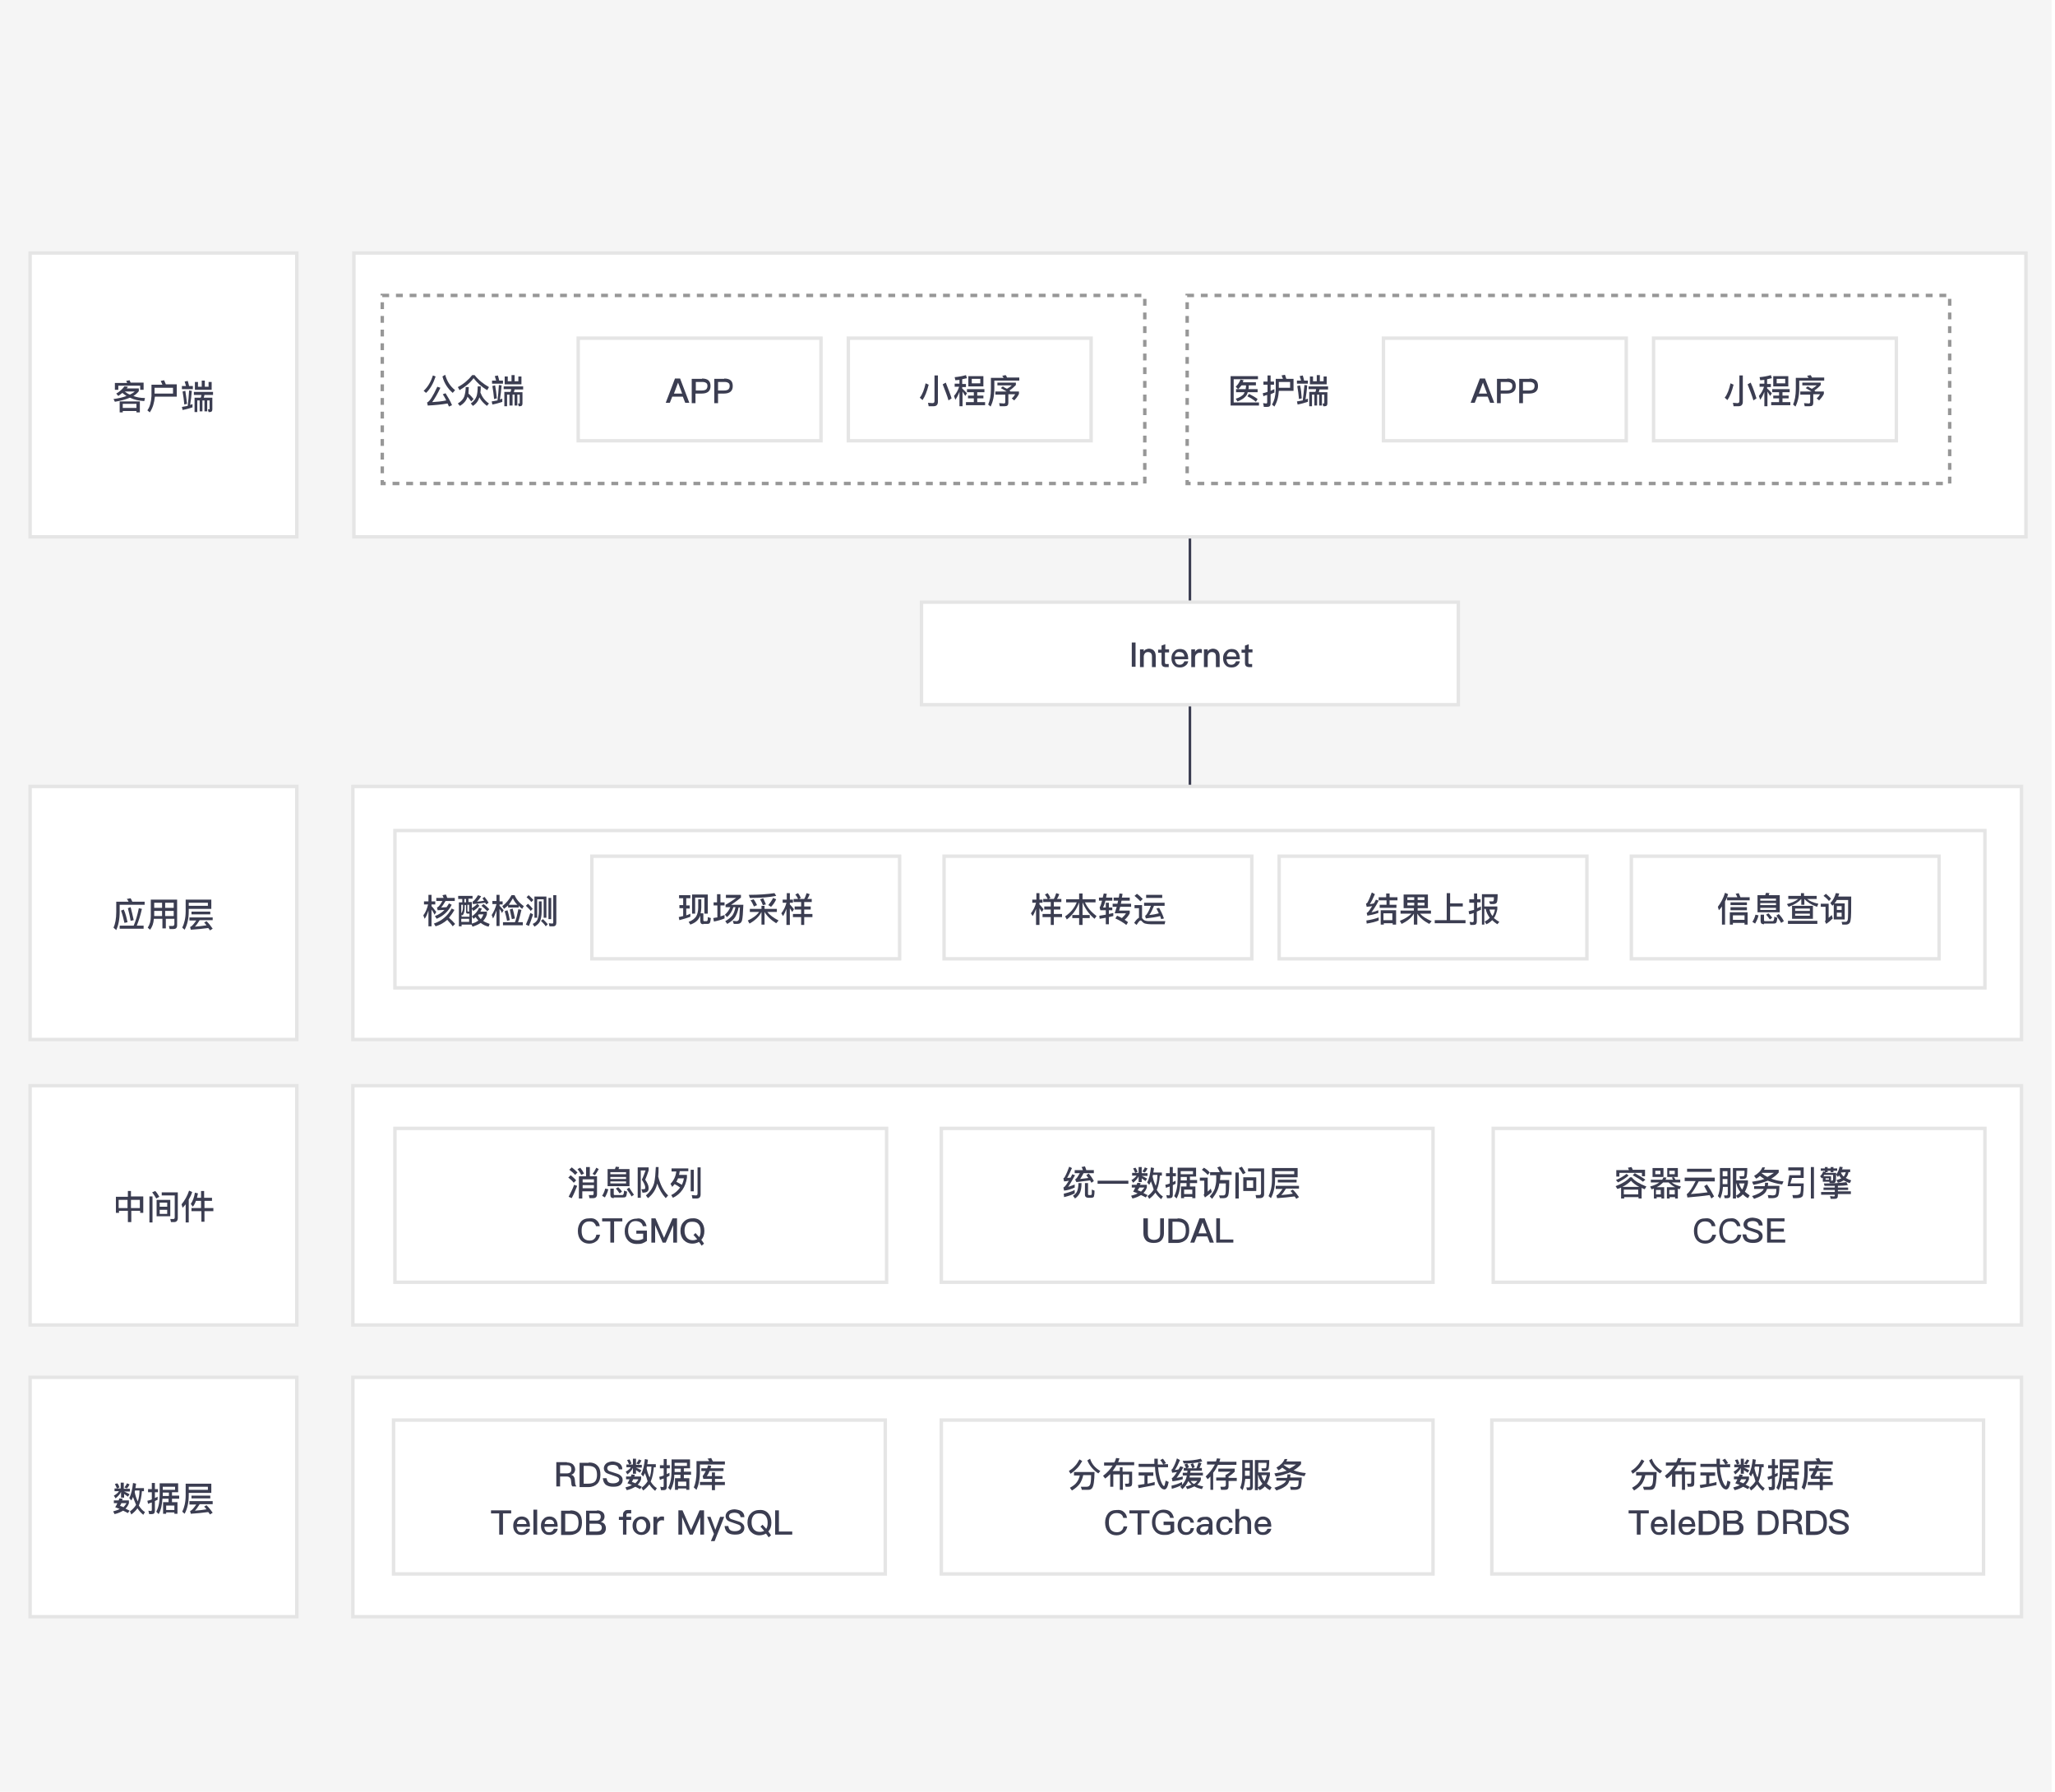 <svg width="601" height="524" viewBox="0 0 601 524" fill="none" xmlns="http://www.w3.org/2000/svg">
<rect width="600" height="524" fill="#F5F5F5"/>
<g clip-path="url(#clip0_1212_1048)" filter="url(#filter0_d_1212_1048)">
<g filter="url(#filter1_d_1212_1048)">
<path d="M348 148V222" stroke="#3B3D51" stroke-width="0.75" stroke-linecap="square"/>
<path fill-rule="evenodd" clip-rule="evenodd" d="M103.5 66H592.5V149H103.5V66Z" fill="black"/>
<path fill-rule="evenodd" clip-rule="evenodd" d="M103.5 66H592.5V149H103.5V66Z" fill="white" stroke="#E5E5E5"/>
<path fill-rule="evenodd" clip-rule="evenodd" d="M111.8 78.4H334.8V133.4H111.8V78.4V78.4Z" fill="white" stroke="#979797" stroke-dasharray="2 2"/>
<path fill-rule="evenodd" clip-rule="evenodd" d="M8.8 66H86.8V149H8.8V66Z" fill="black"/>
<path fill-rule="evenodd" clip-rule="evenodd" d="M8.8 66H86.8V149H8.8V66Z" fill="white" stroke="#E5E5E5"/>
<path d="M37.4 105.1C37.3 105.3 37.2 105.5 37 105.6H40.6V106.4C40.2 106.9 39.7 107.4 39 107.8C40 108.2 41.1 108.4 42.4 108.4L42.2 109.3C40.6 109.2 39.2 108.9 38 108.3C36.8 108.8 35.4 109.2 33.6 109.5L33.2 108.7C34.7 108.5 36 108.2 37 107.8C36.6 107.5 36.2 107.3 35.8 106.9C35.4 107.2 35 107.5 34.6 107.8L34 107.1C34.9 106.6 35.7 105.9 36.4 105L37.4 105.1ZM42 106H41V104.8H34.6V106H33.6V104H37.2C37.1 103.8 37 103.6 36.9 103.4L37.9 103.2C38 103.4 38.1 103.7 38.2 103.9H42V106ZM40.8 112.6H39.9V112.2H35.9V112.6H35V109.4H40.9V112.6H40.8ZM39.9 111.3V110.1H35.9V111.3H39.9ZM39.4 106.5H36.5C37 106.9 37.4 107.2 38 107.4C38.6 107.1 39.1 106.8 39.4 106.5Z" fill="#3B3D51"/>
<path d="M43.8 112.6L43.1 112C43.9 110.9 44.2 109.5 44.3 107.8V104.5H47.5C47.3 104.1 47.2 103.8 47 103.4L48 103.2C48.2 103.6 48.3 104 48.5 104.4H51.7V108H45.3C45.1 109.8 44.7 111.3 43.8 112.6ZM45.2 105.4V107.1H50.6V105.4H45.2Z" fill="#3B3D51"/>
<path d="M56.4 111.1C55.5 111.4 54.5 111.7 53.4 111.9L53.2 111C53.8 110.9 54.3 110.8 54.9 110.7C55.1 109.3 55.2 107.8 55.3 106.2L56.1 106.3C56 107.8 55.8 109.2 55.6 110.4L56.3 110.2V111.1H56.4ZM54.4 104.9C54.3 104.4 54.1 104 54 103.6L54.9 103.4C55 103.8 55.2 104.3 55.3 104.9H56.4V105.8H53.2V104.9H54.4ZM54.7 110.1L53.9 110.3C53.8 109 53.6 107.7 53.4 106.5L54.2 106.3C54.4 107.4 54.5 108.7 54.7 110.1ZM62.3 106.6V107.5H59.8C59.7 107.8 59.7 108 59.6 108.3H62.1V111.7C62.1 112.2 61.9 112.5 61.4 112.5H61L60.8 111.7H61.2C61.3 111.7 61.3 111.6 61.3 111.5V109.1H60.6V112.3H59.8V109.1H59.2V112.3H58.4V109.1H57.7V112.5H56.9V108.3H58.7C58.8 108.1 58.9 107.8 58.9 107.5H56.7V106.6H62.3ZM61 103.7H61.9V106H57V103.7H57.9V105.1H59V103.3H59.9V105.1H61V103.7Z" fill="#3B3D51"/>
<path fill-rule="evenodd" clip-rule="evenodd" d="M8.8 222H86.8V296H8.8V222Z" fill="black"/>
<path fill-rule="evenodd" clip-rule="evenodd" d="M8.8 222H86.8V296H8.8V222Z" fill="white" stroke="#E5E5E5"/>
<path d="M38.7 255.7H42.3V256.6H35V258.7C35 260.9 34.6 262.7 34 264L33.2 263.3C33.7 262.2 34 260.7 34 258.7V255.7H37.6C37.5 255.4 37.3 255.2 37.1 254.9L38.2 254.7C38.4 255 38.5 255.3 38.7 255.7ZM39.1 262.7C39.7 261.3 40.2 259.6 40.6 257.6L41.5 257.8C41.1 259.6 40.6 261.2 40 262.7H42V263.6H35V262.7H39.1ZM37.3 261.7L36.4 261.9C36.1 260.6 35.8 259.4 35.4 258.3L36.2 258C36.7 259.1 37 260.3 37.3 261.7ZM39.1 261.1L38.2 261.3C38 260 37.7 258.8 37.4 257.6L38.2 257.3C38.5 258.4 38.8 259.7 39.1 261.1Z" fill="#3B3D51"/>
<path d="M43.9 263.9L43.2 263.3C43.8 262.4 44.1 261.4 44.1 260V255.1H51.8V262.6C51.8 263.4 51.4 263.7 50.7 263.7H49.6L49.4 262.8C49.8 262.8 50.1 262.8 50.5 262.8C50.8 262.8 51 262.6 51 262.2V260.7H48.5V263.5H47.5V260.7H45C44.9 262.1 44.5 263.1 43.9 263.9ZM45.1 256V257.5H47.4V256H45.1ZM45.1 259.9H47.4V258.4H45.1V259.9ZM50.8 256H48.3V257.5H50.8V256ZM50.8 258.4H48.3V259.9H50.8V258.4Z" fill="#3B3D51"/>
<path d="M55.2 258.5C55.2 260.6 54.8 262.4 54 263.9L53.3 263.3C53.9 262.1 54.3 260.5 54.3 258.5V255.1H61.8V257.8H55.2V258.5V258.5ZM55.2 256V256.9H60.8V256H55.2ZM62.2 260.2V261.1H58.4C57.9 261.9 57.4 262.6 57 263C58.1 262.9 59.3 262.8 60.4 262.6C60.2 262.3 59.9 262 59.7 261.8L60.4 261.4C61.2 262.2 61.8 263 62.2 263.6L61.4 264.1C61.3 263.9 61.1 263.6 60.9 263.4C59.3 263.6 57.6 263.8 55.8 263.9L55.6 263.1C55.7 263.1 55.7 263 55.8 263C56.2 262.8 56.7 262.2 57.4 261.2H55.4V260.3H62.2V260.2ZM61.5 258.6V259.4H56V258.6H61.5Z" fill="#3B3D51"/>
<path fill-rule="evenodd" clip-rule="evenodd" d="M8.8 309.5H86.8V379.5H8.8V309.5Z" fill="black"/>
<path fill-rule="evenodd" clip-rule="evenodd" d="M8.8 309.5H86.8V379.5H8.8V309.5Z" fill="white" stroke="#E5E5E5"/>
<path d="M38.3 340.2V341.9H41.9V346.7H41V346.1H38.4V349.4H37.4V346.1H34.8V346.7H33.9V342H37.4V340.3H38.3V340.2ZM37.3 345.3V342.9H34.7V345.3H37.3ZM40.9 345.3V342.9H38.3V345.3H40.9Z" fill="#3B3D51"/>
<path d="M44.6 341.9V349.5H43.7V341.9H44.6ZM46.6 342L45.7 342.5C45.3 341.8 44.9 341.2 44.5 340.7L45.4 340.3C45.8 340.7 46.2 341.3 46.6 342ZM49.8 342.9V347.7H45.8V342.9H49.8ZM48.9 344.9V343.7H46.7V344.9H48.9ZM48.9 345.8H46.7V347H48.9V345.8ZM50 349.4L49.8 348.5H50.7C51 348.5 51.1 348.3 51.1 348V341.6H47.3V340.7H52V348.2C52 349 51.6 349.4 50.9 349.4H50V349.4Z" fill="#3B3D51"/>
<path d="M56.2 340.6C56 341.4 55.6 342.1 55.2 342.8V349.5H54.3V344.2C54 344.6 53.7 344.9 53.4 345.2L53.1 344.2C54.1 343 54.8 341.7 55.3 340.2L56.2 340.6ZM57.9 341C57.8 341.4 57.7 341.9 57.6 342.3H58.8V340.3H59.7V342.3H62V343.2H59.8V345.3H62.4V346.2H59.8V349.3H58.9V346.2H56V345.3H58.8V343.2H57.3C57.1 343.8 56.8 344.4 56.4 344.9L55.8 344.1C56.4 343.2 56.8 342.1 57 340.8L57.9 341Z" fill="#3B3D51"/>
<path fill-rule="evenodd" clip-rule="evenodd" d="M8.8 394.8H86.8V464.8H8.8V394.8Z" fill="black"/>
<path fill-rule="evenodd" clip-rule="evenodd" d="M8.8 394.8H86.8V464.8H8.8V394.8Z" fill="white" stroke="#E5E5E5"/>
<path d="M35.9 430.3C35.8 430.5 35.8 430.6 35.7 430.8H37.7V431.6C37.5 432.2 37.2 432.7 36.7 433.2C37.1 433.4 37.5 433.6 37.9 433.8L37.4 434.5C37 434.3 36.5 434 36 433.8C35.3 434.2 34.5 434.6 33.5 434.8L33.1 434C33.8 433.8 34.5 433.6 35 433.3C34.6 433.1 34.2 433 33.7 432.8C33.9 432.4 34.2 432 34.3 431.6H33.3V430.8H34.7C34.8 430.6 34.8 430.4 34.9 430.2L35.9 430.3ZM35.3 427.4V425.6H36.2V427.4H38V428.2H36.3C36.8 428.4 37.4 428.7 37.9 429L37.4 429.7C37 429.4 36.6 429.1 36.3 428.9V430H35.4V428.3C35.1 429 34.5 429.6 33.8 430.2L33.3 429.4C34 429 34.5 428.6 34.8 428.1H33.5V427.3H35.3V427.4ZM34.9 427L34.2 427.3C34 426.8 33.8 426.4 33.6 426L34.3 425.8C34.6 426.1 34.8 426.5 34.9 427ZM37 431.6H35.5C35.4 431.9 35.2 432.1 35.1 432.4C35.4 432.5 35.8 432.6 36.1 432.8C36.4 432.5 36.7 432.1 37 431.6ZM37.9 426.1C37.7 426.5 37.5 426.9 37.1 427.3L36.4 427C36.7 426.6 37 426.2 37.1 425.8L37.9 426.1ZM38.9 429.8C38.7 430.2 38.6 430.5 38.4 430.8L37.8 430.1C38.4 429 38.7 427.5 38.9 425.7L39.8 425.9C39.7 426.4 39.7 426.8 39.6 427.2H42.1V428.1H41.5C41.4 429.7 41.1 431.1 40.6 432.3C41.1 433.1 41.7 433.8 42.4 434.2L41.9 435C41.3 434.5 40.7 433.9 40.2 433.1C39.7 433.8 39.1 434.4 38.4 434.9L38 434C38.7 433.5 39.3 432.9 39.8 432.1C39.5 431.4 39.2 430.6 38.9 429.8ZM39.4 428.4C39.6 429.4 39.9 430.3 40.3 431.1C40.6 430.2 40.8 429.1 40.8 427.9H39.5C39.4 428.1 39.4 428.3 39.4 428.4Z" fill="#3B3D51"/>
<path d="M43.6 434.7L43.4 433.8C43.6 433.8 43.9 433.9 44.1 433.9C44.3 433.9 44.4 433.8 44.4 433.5V431.4C44 431.5 43.7 431.6 43.3 431.8L43.1 430.9C43.5 430.8 44 430.7 44.4 430.5V428.4H43.3V427.5H44.4V425.7H45.3V427.5H46.2V428.4H45.3V430.1C45.6 430 45.9 429.8 46.1 429.7V430.6C45.8 430.7 45.5 430.9 45.3 431V433.8C45.3 434.5 45 434.8 44.4 434.8H43.6V434.7ZM46.4 434.8L45.7 434.1C46.4 432.8 46.7 431.2 46.7 429.1V425.8H52.1V428.4H50.3V429.4H52.4V430.3H50.3V431.3H51.9V434.7H51V434.3H48.6V434.7H47.7V431.3H49.3V430.3H47.5C47.4 432.1 47.1 433.6 46.4 434.8ZM47.6 428.5V429.2C47.6 429.3 47.6 429.4 47.6 429.5H49.4V428.5H47.6ZM47.6 426.8V427.7H51.2V426.8H47.6ZM51 433.6V432.3H48.6V433.6H51Z" fill="#3B3D51"/>
<path d="M55.2 429.3C55.2 431.4 54.8 433.2 54 434.7L53.3 434.1C53.9 432.9 54.3 431.3 54.3 429.3V425.9H61.8V428.6H55.2V429.3V429.3ZM55.2 426.8V427.7H60.8V426.8H55.2ZM62.2 431V431.9H58.4C57.9 432.7 57.4 433.4 57 433.8C58.1 433.7 59.3 433.6 60.4 433.4C60.2 433.1 59.9 432.8 59.7 432.6L60.4 432.2C61.2 433 61.8 433.8 62.2 434.4L61.4 434.9C61.3 434.7 61.1 434.4 60.9 434.2C59.3 434.4 57.6 434.6 55.8 434.7L55.6 433.9C55.7 433.9 55.7 433.8 55.8 433.8C56.2 433.6 56.7 433 57.4 432H55.4V431H62.2ZM61.5 429.4V430.2H56V429.4H61.5Z" fill="#3B3D51"/>
<path fill-rule="evenodd" clip-rule="evenodd" d="M103.2 222H591.2V296H103.2V222Z" fill="black"/>
<path fill-rule="evenodd" clip-rule="evenodd" d="M103.2 222H591.2V296H103.2V222Z" fill="white" stroke="#E5E5E5"/>
<path fill-rule="evenodd" clip-rule="evenodd" d="M115.5 234.9H580.5V280.9H115.5V234.9Z" fill="white" stroke="#E5E5E5"/>
<path d="M126.2 262.9H125.3V258.3C125 259.2 124.7 260 124.2 260.7L123.8 259.7C124.5 258.8 124.9 257.7 125.2 256.5H124V255.6H125.3V253.7H126.2V255.6H127.3V256.5H126.2V257C126.7 257.5 127.1 258.1 127.6 258.7L127.1 259.5C126.8 258.9 126.5 258.4 126.2 258V262.9ZM127.4 262.9L126.9 262.1C129.2 261.3 130.9 259.9 132.1 257.7L132.9 258.1C132.4 259 131.9 259.7 131.3 260.4C132 261 132.6 261.6 133.1 262.2L132.4 262.9C132 262.3 131.4 261.7 130.8 261C129.8 261.9 128.7 262.5 127.4 262.9ZM129.8 254.7C129.7 254.4 129.5 254.1 129.4 253.8L130.4 253.6C130.5 253.9 130.7 254.2 130.8 254.6H133V255.5H130.3C129.8 256.3 129.4 257 129 257.4C129.5 257.4 130.1 257.3 130.6 257.3C130.8 257 131.1 256.6 131.3 256.2L132.1 256.6C131.1 258.6 129.6 259.9 127.7 260.7L127.2 259.9C128.3 259.5 129.2 258.9 130 258.1C129.4 258.1 128.7 258.2 128 258.2L127.8 257.4C127.9 257.4 127.9 257.4 128 257.3C128.4 257.1 128.8 256.5 129.4 255.5H127.6V254.6H129.8V254.7Z" fill="#3B3D51"/>
<path d="M140.2 256.9C139.7 257.5 139.1 258 138.4 258.4L138 257.8V262.1C138.8 261.9 139.4 261.6 139.9 261.2C139.6 260.9 139.3 260.5 139.1 260.2C138.9 260.4 138.7 260.5 138.5 260.7L138 260C139 259.3 139.7 258.5 140.1 257.5L140.9 257.7C140.8 258 140.7 258.3 140.5 258.6H142.4V259.4C142.2 260.1 141.8 260.8 141.3 261.3C141.8 261.7 142.5 261.9 143.2 262.2L142.9 263C142 262.8 141.2 262.4 140.6 261.9C139.9 262.4 139.1 262.7 138.2 263L137.9 262.4H135V262.9H134.2V255.9H135.2V254.9H134V254H138.2V254.8H137V255.8H138V257.6C138.6 257.2 139.2 256.8 139.6 256.3L140.2 256.9ZM137.2 259.2H136.8C136.4 259.2 136.3 259 136.3 258.6V256.7H135.9V257.4C135.9 258.4 135.7 259.2 135.3 259.7L135 259.5V260.1H137.3V259.2H137.2ZM134.9 256.6V259.1C135.2 258.7 135.4 258.1 135.4 257.3V256.6H134.9ZM134.9 261.6H137.2V260.7H134.9V261.6ZM136.3 255.9V254.9H135.8V255.9H136.3ZM137.2 256.6H136.7V258.4C136.7 258.5 136.8 258.6 136.9 258.6H137.2V256.6ZM142.9 256L142.2 256.5C142.1 256.3 142 256.2 141.9 256C140.6 256.2 139.4 256.3 138.3 256.4L138.2 255.7C138.7 255.4 139.2 254.8 139.8 253.8L140.7 254.1C140.3 254.8 139.9 255.3 139.5 255.7C140.4 255.6 141.1 255.5 141.6 255.4C141.4 255.2 141.3 254.9 141.1 254.7L141.7 254.3C142.2 254.9 142.6 255.5 142.9 256ZM141.4 259.4H140C139.9 259.5 139.9 259.6 139.8 259.7C140 260.1 140.3 260.5 140.6 260.8C141 260.3 141.2 259.9 141.4 259.4ZM140.8 256.9L141.4 256.4C141.9 256.7 142.4 257.2 143.1 257.9L142.5 258.5C142 257.9 141.4 257.4 140.8 256.9Z" fill="#3B3D51"/>
<path d="M145.2 255.6V253.7H146.1V255.6H147V256.5H146.1V256.9C146.5 257.3 146.9 257.7 147.3 258.2L146.8 259C146.6 258.5 146.3 258.1 146.1 257.8V262.8H145.2V258.3C144.9 259.1 144.6 259.9 144.2 260.6L143.8 259.6C144.4 258.7 144.9 257.6 145.2 256.4H144V255.5H145.2V255.6ZM147.4 257.8L146.9 257C148 256.2 148.9 255.1 149.6 253.8H150.5C151 255 151.9 256.1 153.2 257L152.7 257.8C152.3 257.5 152 257.2 151.7 256.9V257.4H148.6V256.8C148.1 257.2 147.8 257.5 147.4 257.8ZM150.6 261.7C151 260.7 151.3 259.4 151.6 257.9L152.5 258.1C152.2 259.4 151.9 260.6 151.5 261.7H152.9V262.6H147.1V261.7H150.6V261.7ZM149.1 261.1L148.3 261.3C148.1 260.3 147.9 259.4 147.6 258.5L148.4 258.2C148.7 259 148.9 260 149.1 261.1ZM150 254.7C149.6 255.4 149.2 256 148.8 256.6H151.3C150.7 256 150.3 255.4 150 254.7ZM150.6 260.6L149.7 260.8C149.5 259.8 149.3 258.9 149.1 258L149.9 257.7C150.2 258.6 150.4 259.6 150.6 260.6Z" fill="#3B3D51"/>
<path d="M155.8 257.8L155.2 258.4C154.9 257.9 154.4 257.5 153.8 256.9L154.4 256.3C155 256.8 155.4 257.3 155.8 257.8ZM155.9 259.4C155.5 260.6 155.1 261.8 154.7 262.8L153.8 262.4C154.3 261.3 154.7 260.2 155.1 259L155.9 259.4ZM156 255.2L155.4 255.8C155.1 255.4 154.6 254.9 154 254.4L154.6 253.8C155.2 254.3 155.6 254.8 156 255.2ZM158.4 255.6V258.7C158.4 259.8 158.2 260.8 157.9 261.5C157.6 262.1 157 262.6 156.3 263L155.8 262.2C156.5 261.9 157 261.4 157.2 260.9C157.4 260.3 157.6 259.6 157.6 258.7V255.6H158.4ZM159.8 260.4H159V255H157.1V260.4H156.3V254.2H159.8V260.4V260.4ZM160.2 262.3L159.6 262.9C159.3 262.4 158.8 261.9 158.2 261.3L158.8 260.8C159.3 261.3 159.8 261.8 160.2 262.3ZM161.2 254.6V260.8H160.4V254.6H161.2ZM160.7 262.9L160.5 262C160.8 262 161.2 262.1 161.5 262.1C161.7 262.1 161.8 262 161.8 261.7V253.8H162.7V261.9C162.7 262.5 162.4 262.9 161.8 262.9H160.7V262.9Z" fill="#3B3D51"/>
<path d="M127.4 102.1C126.7 104.2 125.8 105.8 124.6 106.9L123.9 106.3C125.1 105.2 126 103.7 126.6 101.8L127.4 102.1ZM132.2 110.5L131.3 110.9C131.2 110.6 131 110.3 130.9 110C129.2 110.3 127.2 110.5 125.1 110.6L124.9 109.7C125.6 109.5 126.6 107.9 127.9 105.1L128.8 105.4C128 107.1 127.2 108.5 126.4 109.6C127.8 109.5 129.2 109.4 130.5 109.1C130.2 108.4 129.8 107.8 129.5 107.3L130.3 107C131 108.1 131.7 109.3 132.2 110.5ZM133.1 106.1L132.4 106.9C131 105.7 129.9 104.1 129.4 102.1L130.2 101.6C130.7 103.5 131.7 105 133.1 106.1Z" fill="#3B3D51"/>
<path d="M138.8 101.7C140 103.2 141.4 104.3 143 105.2L142.5 106.1C140.9 105.2 139.6 104 138.5 102.6C137.5 104 136.1 105.1 134.4 106.1L133.9 105.2C135.6 104.3 137 103.1 138.1 101.7H138.8ZM137.1 105.2C137.1 105.9 137 106.5 137 107.1C137.6 107.6 138.1 108.2 138.5 108.7L137.8 109.4C137.5 109 137.2 108.5 136.7 108V108.1C136.4 109.1 135.7 110 134.5 110.7L133.9 110C134.9 109.4 135.5 108.7 135.8 107.9C136 107.2 136.2 106.3 136.2 105.2H137.1V105.2ZM140.6 105.1C140.6 105.7 140.6 106.2 140.5 106.8C141 108.1 141.8 109.2 143 110L142.4 110.7C141.5 110 140.7 109.2 140.2 108.2C139.9 109.2 139.3 110.1 138.3 110.7L137.7 110C138.5 109.4 139.1 108.7 139.4 107.8C139.6 107.1 139.7 106.2 139.7 105H140.6V105.1Z" fill="#3B3D51"/>
<path d="M147 109.5C146.1 109.8 145.1 110.1 144 110.3L143.8 109.4C144.4 109.3 144.9 109.2 145.5 109.1C145.7 107.7 145.8 106.2 145.9 104.6L146.7 104.7C146.6 106.2 146.4 107.6 146.2 108.8L146.9 108.6V109.5H147ZM145.1 103.3C145 102.8 144.8 102.4 144.7 102L145.6 101.8C145.7 102.2 145.9 102.7 146 103.3H147.1V104.2H143.9V103.3H145.1ZM145.3 108.5L144.5 108.7C144.4 107.4 144.2 106.1 144 104.9L144.8 104.7C145 105.8 145.2 107.1 145.3 108.5ZM153 105V105.9H150.5C150.4 106.2 150.4 106.4 150.3 106.7H152.8V110C152.8 110.5 152.6 110.8 152.1 110.8H151.7L151.5 110H151.9C152 110 152 109.9 152 109.8V107.4H151.3V110.6H150.5V107.4H149.9V110.6H149V107.4H148.3V110.8H147.5V106.6H149.3C149.4 106.4 149.5 106.1 149.5 105.8H147.3V105H153ZM151.6 102.1H152.5V104.4H147.6V102.1H148.5V103.5H149.6V101.7H150.5V103.5H151.6V102.1Z" fill="#3B3D51"/>
<path d="M263.1 242.4H173.1V272.4H263.1V242.4Z" fill="black"/>
<path d="M263.1 242.4H173.1V272.4H263.1V242.4Z" fill="white" stroke="#E5E5E5"/>
<path d="M199.8 256.8V254.7H198.6V253.8H201.9V254.7H200.7V256.8H201.7V257.7H200.7V259.7C201.1 259.6 201.5 259.4 201.9 259.2V260.1C200.9 260.5 199.8 260.8 198.7 261.1L198.5 260.2C198.9 260.1 199.3 260 199.8 259.9V257.6H198.7V256.7H199.8V256.8ZM205.7 262.3C205.1 262.3 204.8 262 204.8 261.3V259.7C204.7 260.1 204.5 260.4 204.3 260.7C203.8 261.5 203 262 201.9 262.4L201.4 261.6C202.5 261.2 203.2 260.6 203.6 260C204 259.3 204.2 258.4 204.2 257.4V255H205.1V257.4C205.1 258 205 258.6 204.9 259.1H205.7V261.1C205.7 261.3 205.8 261.4 206 261.4H206.6C206.7 261.4 206.8 261.4 206.9 261.2C207 261.1 207 260.7 207 260.2L207.9 260.5C207.8 261.3 207.7 261.9 207.5 262C207.3 262.2 207.1 262.2 206.7 262.2H205.7V262.3ZM207 259.2H206V254.5H203.3V259.2H202.4V253.6H207V259.2Z" fill="#3B3D51"/>
<path d="M209.7 255.9V253.5H210.7V255.9H211.9V256.8H210.7V260C211.1 259.9 211.5 259.7 211.9 259.6V260.6C210.9 261 209.9 261.3 208.8 261.5L208.6 260.5C209 260.4 209.4 260.3 209.8 260.3V256.8H208.7V255.9H209.7ZM212.2 257.5V256.6C213.3 256 214.3 255.3 215.3 254.6H212.3V253.7H216.7V254.5C215.8 255.2 214.8 256 213.8 256.6H217.4C217.3 259 217.2 260.5 217 261.2C216.8 261.9 216.3 262.2 215.6 262.2C215.3 262.2 215 262.2 214.6 262.2L214.3 261.3C214.7 261.3 215 261.4 215.4 261.4C215.7 261.4 216 261.2 216.1 260.9C216.2 260.6 216.3 259.5 216.4 257.4H216C215.8 258.6 215.4 259.5 215 260.2C214.5 261 213.7 261.6 212.7 262.2L212.1 261.4C213 260.9 213.7 260.3 214.2 259.7C214.6 259.1 214.9 258.3 215.1 257.3H214.5C214.1 258.5 213.5 259.5 212.6 260.2L212 259.5C212.7 258.9 213.2 258.2 213.6 257.3H212.2V257.5Z" fill="#3B3D51"/>
<path d="M222.7 257.8V256.9H223.6V257.8H227.2V258.7H224.4C225.1 259.6 226.2 260.4 227.7 261.2L227 262C225.4 261 224.3 259.9 223.6 258.7V262.4H222.7V258.7C222 260.1 220.8 261.2 219.2 262.1L218.7 261.2C220.2 260.5 221.3 259.7 222 258.7H219.3V257.8H222.7V257.8ZM227 254C225.1 254.4 222.5 254.6 219.3 254.6L219 253.7C222 253.7 224.5 253.5 226.5 253.2L227 254ZM221.4 256.7L220.5 257.1C220.2 256.4 219.9 255.8 219.5 255.3L220.4 255C220.8 255.5 221.1 256.1 221.4 256.7ZM224 256.5L223.1 256.7C222.9 256.1 222.6 255.5 222.3 255L223.2 254.7C223.5 255.3 223.7 255.8 224 256.5ZM227 255C226.6 255.9 226.1 256.6 225.5 257.2L224.7 256.7C225.2 256.1 225.7 255.4 226.1 254.6L227 255Z" fill="#3B3D51"/>
<path d="M230.9 262.5H230V257.8C229.7 258.6 229.4 259.3 229 259.9L228.5 259.1C229.2 258.2 229.7 257.2 230 256H228.9V255.1H230.1V253.2H231V255.1H231.9V256H231V256.5C231.4 256.9 231.8 257.4 232.2 257.9L231.7 258.7C231.4 258.3 231.2 257.9 231 257.6V262.5H230.9ZM232.1 255.8V254.9H233.4C233.2 254.4 232.9 254 232.6 253.6L233.4 253.2C233.7 253.6 234 254.1 234.2 254.6L233.7 254.9H235.2C235.5 254.4 235.7 253.8 235.9 253.2L236.8 253.5C236.6 254 236.4 254.5 236.1 254.9H237.4V255.8H235.2V257.1H237.1V258H235.2V259.3H237.6V260.2H235.2V262.5H234.3V260.2H231.9V259.3H234.3V258H232.4V257.1H234.3V255.8H232.1V255.8Z" fill="#3B3D51"/>
<path d="M366.1 242.4H276.1V272.4H366.1V242.4Z" fill="black"/>
<path d="M366.1 242.4H276.1V272.4H366.1V242.4Z" fill="white" stroke="#E5E5E5"/>
<path d="M303.9 262.5H303V257.8C302.7 258.6 302.4 259.3 302 259.9L301.5 259.1C302.2 258.2 302.7 257.2 303 256H301.9V255.1H303.1V253.2H304V255.1H304.9V256H304V256.5C304.4 256.9 304.8 257.4 305.2 257.9L304.7 258.7C304.4 258.3 304.2 257.9 304 257.6V262.5H303.9ZM305.1 255.8V254.9H306.4C306.2 254.4 305.9 254 305.6 253.6L306.4 253.2C306.7 253.6 307 254.1 307.2 254.6L306.7 254.9H308.2C308.5 254.4 308.7 253.8 308.9 253.2L309.8 253.5C309.6 254 309.4 254.5 309.1 254.9H310.4V255.8H308.2V257.1H310.1V258H308.2V259.3H310.6V260.2H308.2V262.5H307.3V260.2H304.9V259.3H307.3V258H305.4V257.1H307.3V255.8H305.1V255.8Z" fill="#3B3D51"/>
<path d="M315.6 255V253.3H316.6V255H320.4V255.9H317.3C318 257.4 319.1 258.7 320.7 259.9L320.1 260.7C318.4 259.3 317.3 257.6 316.6 255.9V259.6H318.7V260.5H316.6V262.5H315.6V260.5H313.6V259.6H315.6V255.9C314.9 257.9 313.7 259.6 312 260.9L311.5 260C313.1 258.9 314.2 257.6 314.9 255.9H311.8V255H315.6Z" fill="#3B3D51"/>
<path d="M324.3 256V257.4H325.3V258.2H324.3V259.3C324.7 259.2 325.2 259.1 325.6 259V259.9C325.2 260 324.8 260.1 324.3 260.2V262.3H323.4V260.4C322.8 260.5 322.2 260.6 321.6 260.7L321.5 259.8C322.2 259.7 322.8 259.6 323.4 259.5V258.2H321.8L321.6 257.4C321.9 256.9 322.1 256.2 322.3 255.4H321.4V254.5H322.5C322.6 254.1 322.7 253.7 322.8 253.3L323.7 253.4C323.6 253.8 323.5 254.1 323.5 254.5H325.3V255.4H323.3C323.1 256.2 322.9 256.8 322.6 257.4H323.4V256H324.3ZM327.2 254.5C327.3 254.1 327.3 253.7 327.4 253.3L328.3 253.4C328.2 253.8 328.2 254.2 328.1 254.5H330.4V255.4H328C327.9 255.7 327.9 256 327.8 256.3H330.8V257.2H327.6C327.5 257.6 327.4 257.9 327.3 258.3H330.4V259.1C330.1 259.7 329.6 260.4 328.9 261C329.3 261.2 329.6 261.5 329.9 261.7L329.4 262.5C328.4 261.7 327.3 261.1 326.2 260.6L326.7 259.8C327.2 260 327.6 260.2 328.1 260.5C328.6 260 329 259.6 329.3 259.1H326C326.2 258.5 326.4 257.9 326.6 257.2H325.4V256.3H326.8C326.9 256 326.9 255.7 327 255.4H325.7V254.5H327.2V254.5Z" fill="#3B3D51"/>
<path d="M336.5 262.3C335.9 262.3 335.3 262.2 334.9 262.1C334.5 262 334.2 261.7 333.9 261.4C333.8 261.2 333.7 261.2 333.5 261.2C333.3 261.2 332.9 261.7 332.4 262.5L331.7 261.9C332.2 261.1 332.7 260.6 333.1 260.4V257.6H331.8V256.7H334V260.5L334.1 260.6C334.3 260.9 334.6 261.1 334.8 261.2C335.1 261.3 335.5 261.4 336.1 261.4C336.7 261.4 337.3 261.4 338.1 261.4C338.6 261.4 339.1 261.4 339.6 261.4C340.1 261.4 340.5 261.4 340.8 261.4L340.6 262.3H338.3C337.7 262.3 337.1 262.3 336.5 262.3ZM334.2 254.9L333.5 255.6C333.1 255.1 332.5 254.6 331.8 254L332.5 253.4C333.1 253.8 333.7 254.4 334.2 254.9ZM340.6 256V256.9H337.5C337 258.1 336.6 259 336.1 259.6C337.2 259.5 338.2 259.3 338.9 259.1C338.7 258.6 338.4 258.1 338.2 257.7L339 257.5C339.5 258.4 340 259.4 340.4 260.6L339.6 260.8C339.5 260.5 339.4 260.2 339.3 259.9C338.2 260.2 336.8 260.4 335.1 260.6L334.9 259.8C335.3 259.7 335.9 258.7 336.6 256.9H334.6V256H340.6ZM339.9 253.7V254.6H335.2V253.7H339.9Z" fill="#3B3D51"/>
<path d="M464.1 242.4H374.1V272.4H464.1V242.4Z" fill="black"/>
<path d="M464.1 242.4H374.1V272.4H464.1V242.4Z" fill="white" stroke="#E5E5E5"/>
<path d="M402.1 253.5C401.6 254.7 401.1 255.7 400.6 256.4C401 256.4 401.4 256.3 401.8 256.2C402 255.9 402.2 255.5 402.4 255.1L403.2 255.4C402.4 257 401.6 258.1 401.1 258.8C401.8 258.7 402.4 258.5 403.1 258.2V259C402 259.4 400.9 259.6 399.9 259.8L399.7 259C399.9 258.9 400 258.8 400.1 258.7C400.4 258.4 400.8 257.8 401.3 257C400.8 257.1 400.3 257.1 399.7 257.2L399.5 256.3C399.6 256.2 399.8 256.1 399.9 256C400.4 255.1 400.8 254.1 401.2 253L402.1 253.5ZM403.2 261.2C402.2 261.6 401 261.9 399.7 262.1L399.6 261.2C401 261 402.2 260.7 403.2 260.3V261.2ZM405.4 254.4V253.3H406.4V254.4H408.7V255.3H406.4V256.6H408.4V257.5H403.5V256.6H405.5V255.3H403.2V254.4H405.4ZM408.2 262.4H407.3V262H404.7V262.4H403.8V258.2H408.3V262.4H408.2ZM407.2 261.1V259.1H404.6V261.1H407.2Z" fill="#3B3D51"/>
<path d="M417.6 253.6V257.6H414.6V258.3H418.5V259.2H415.3C416 260 417.1 260.7 418.7 261.4L418 262.2C416.3 261.3 415.2 260.3 414.5 259.2V262.4H413.5V259.2C412.8 260.4 411.6 261.4 409.9 262.2L409.4 261.3C410.9 260.7 412 260 412.8 259.2H409.6V258.3H413.5V257.6H410.5V253.6H417.6ZM413.6 255.2V254.4H411.6V255.2H413.6ZM413.6 256H411.6V256.8H413.6V256ZM414.6 255.2H416.6V254.4H414.6V255.2ZM416.6 256H414.6V256.8H416.6V256Z" fill="#3B3D51"/>
<path d="M424.1 253.2V256.2H427.8V257.1H424.1V261.1H428.6V262H419.6V261.1H423.1V253.2H424.1Z" fill="#3B3D51"/>
<path d="M433 258.1C432.6 258.3 432.3 258.4 431.9 258.6V261.5C431.9 262.2 431.6 262.5 430.9 262.5H430L429.8 261.6C430.1 261.6 430.4 261.7 430.6 261.7C430.8 261.7 431 261.6 431 261.3V259C430.6 259.2 430.1 259.3 429.7 259.4L429.5 258.5C430 258.4 430.5 258.2 431.1 258.1V256H429.7V255H431.1V253.3H432V255H433V255.9H432V257.6C432.4 257.4 432.7 257.3 433.1 257.1V258.1H433ZM434.3 262.4H433.4V253.5H438C438 254.7 437.9 255.5 437.8 255.8C437.7 256.2 437.3 256.4 436.6 256.4H435.8L435.5 255.6C435.7 255.6 435.8 255.6 436.1 255.6C436.3 255.6 436.5 255.6 436.6 255.6C436.7 255.6 436.8 255.5 436.8 255.4C436.9 255.3 436.9 254.9 436.9 254.4H434.1V257.1H437.9V257.9C437.7 258.9 437.4 259.8 436.9 260.5C437.4 260.9 437.9 261.3 438.5 261.6L437.9 262.3C437.3 261.9 436.8 261.5 436.4 261.1C435.9 261.6 435.4 262 434.7 262.3L434.2 261.5C434.8 261.2 435.3 260.9 435.7 260.4C435.1 259.6 434.7 258.8 434.5 257.8H434.1V262.4H434.3ZM436.5 259.9C436.8 259.4 437.1 258.7 437.2 258H435.6C435.8 258.7 436 259.3 436.5 259.9Z" fill="#3B3D51"/>
<path d="M567.1 242.4H477.1V272.4H567.1V242.4Z" fill="black"/>
<path d="M567.1 242.4H477.1V272.4H567.1V242.4Z" fill="white" stroke="#E5E5E5"/>
<path d="M502.7 258.2L502.4 257.2C503.3 256 504 254.7 504.5 253.1L505.4 253.5C505.2 254.2 504.9 255 504.5 255.6V262.4H503.6V257.1C503.3 257.5 503 257.9 502.7 258.2ZM508.1 254.4C508 254.1 507.8 253.7 507.6 253.4L508.5 253.2C508.7 253.7 508.9 254.1 509 254.4H511.7V255.3H505.1V254.4H508.1ZM511.1 262.4H510.2V261.9H506.8V262.4H505.9V258.8H511.1V262.4V262.4ZM510.9 255.9V256.7H506.1V255.9H510.9ZM510.9 257.3V258.2H506.1V257.3H510.9ZM510.2 261V259.7H506.8V261H510.2Z" fill="#3B3D51"/>
<path d="M514.3 259.7C514.1 260.6 513.7 261.4 513.3 262.1L512.5 261.6C512.9 261 513.2 260.3 513.4 259.5L514.3 259.7ZM516.2 253.9C516.3 253.7 516.4 253.4 516.5 253.1L517.5 253.2C517.4 253.4 517.3 253.6 517.3 253.8H520.5V258.8H514V253.8H516.2V253.9ZM515.9 262.3C515.2 262.3 514.9 262 514.9 261.3V259.5H515.9V261.1C515.9 261.3 516 261.4 516.2 261.4H518.3C518.5 261.4 518.6 261.4 518.7 261.2C518.8 261.1 518.9 260.7 518.9 260.1L519.8 260.4C519.7 261.2 519.6 261.8 519.4 261.9C519.2 262.1 518.9 262.1 518.5 262.1H515.9V262.3ZM519.4 255.4V254.8H514.8V255.4H519.4ZM519.4 256.7V256.1H514.8V256.7H519.4ZM519.4 257.5H514.8V258.1H519.4V257.5ZM518.3 260.4L517.6 260.9C517.3 260.5 517 260 516.5 259.5L517.2 259.1C517.7 259.6 518 260 518.3 260.4ZM521.7 261.4L520.9 261.9C520.6 261.3 520.1 260.6 519.5 259.8L520.2 259.3C521 260.1 521.4 260.8 521.7 261.4Z" fill="#3B3D51"/>
<path d="M526.7 254V253.2H527.6V254H531.3V254.9H528.5C529.2 255.5 530.3 256 531.8 256.3L531.4 257.2C529.7 256.6 528.5 255.8 527.7 254.9V256.6H526.8V254.9C526 255.8 524.8 256.6 523.1 257.2L522.6 256.4C524.1 256 525.2 255.5 525.9 254.9H523V254H526.7ZM531.5 261.3V262.2H522.9V261.3H531.5ZM530.2 256.9V260.7H524.1V256.9H530.2ZM529.3 258.4V257.7H525V258.4H529.3ZM529.3 259.2H525V259.8H529.3V259.2Z" fill="#3B3D51"/>
<path d="M534.8 256.2V260.4C535.1 260.2 535.4 259.9 535.7 259.6L536 260.6C535.4 261.2 534.8 261.7 534.1 262.2L533.7 261.4C533.9 261.3 533.9 261.1 533.9 260.9V257.2H532.5V256.3H534.8V256.2ZM535.5 254.8L534.9 255.5C534.5 255 534 254.5 533.3 254L534 253.4C534.5 253.8 535 254.3 535.5 254.8ZM535.9 256.9L535.3 256.1C536.1 255.3 536.6 254.3 536.9 253.2L537.9 253.3C537.8 253.6 537.7 253.9 537.6 254.2H541.4C541.4 258 541.4 260.3 541.2 261.2C541.1 262 540.6 262.4 539.8 262.4C539.6 262.4 539.3 262.4 538.8 262.4L538.6 261.6C539 261.6 539.4 261.6 539.7 261.6C540.1 261.6 540.3 261.4 540.4 260.9C540.5 260.3 540.5 258.5 540.5 255.2H537.2C537 255.6 536.8 255.9 536.5 256.2H539.5V260.9H536.3V256.5C536.2 256.6 536 256.7 535.9 256.9ZM538.6 258.1V257H537.2V258.1H538.6ZM538.6 258.9H537.2V260.1H538.6V258.9Z" fill="#3B3D51"/>
<path fill-rule="evenodd" clip-rule="evenodd" d="M103.2 309.5H591.2V379.5H103.2V309.5Z" fill="black"/>
<path fill-rule="evenodd" clip-rule="evenodd" d="M103.2 309.5H591.2V379.5H103.2V309.5Z" fill="white" stroke="#E5E5E5"/>
<path d="M259.3 322H115.5V367H259.3V322Z" fill="black"/>
<path d="M259.3 322H115.5V367H259.3V322Z" fill="white" stroke="#E5E5E5"/>
<path d="M168.5 337.2L167.8 337.9C167.4 337.4 166.9 336.9 166.2 336.4L166.9 335.7C167.5 336.2 168.1 336.7 168.5 337.2ZM168.8 338.8C168.3 340.1 167.8 341.3 167.2 342.4L166.3 342C166.9 340.8 167.5 339.7 167.9 338.5L168.8 338.8ZM168.9 334.9L168.2 335.6C167.8 335.1 167.2 334.6 166.5 334.1L167.2 333.4C167.9 333.9 168.4 334.4 168.9 334.9ZM170.8 335.2L170 335.6C169.7 335 169.3 334.4 168.9 333.9L169.7 333.5C170.2 334.1 170.5 334.6 170.8 335.2ZM172.5 333.3V336H174.6V341.3C174.6 342 174.2 342.4 173.5 342.4H172.4L172.2 341.5H173.2C173.5 341.5 173.6 341.4 173.6 341.1V340.4H170.3V342.5H169.3V336H171.4V333.3H172.5ZM173.7 336.9H170.4V337.8H173.7V336.9ZM170.4 339.5H173.7V338.6H170.4V339.5ZM175.1 333.9C174.8 334.5 174.4 335.1 174 335.7L173.3 335.3C173.8 334.7 174.1 334.1 174.4 333.5L175.1 333.9Z" fill="#3B3D51"/>
<path d="M177.9 339.8C177.7 340.7 177.3 341.5 176.9 342.2L176.1 341.7C176.5 341.1 176.8 340.4 177 339.6L177.9 339.8ZM179.8 334C179.9 333.8 180 333.5 180.1 333.2L181.1 333.3C181 333.5 181 333.7 180.9 333.9H184.1V338.9H177.7V333.9H179.8V334ZM179.5 342.4C178.8 342.4 178.5 342.1 178.5 341.4V339.6H179.5V341.2C179.5 341.4 179.6 341.5 179.8 341.5H181.9C182.1 341.5 182.2 341.5 182.3 341.3C182.4 341.2 182.5 340.8 182.5 340.2L183.4 340.5C183.3 341.3 183.2 341.9 183 342C182.8 342.2 182.5 342.2 182.1 342.2H179.5V342.4ZM183.1 335.4V334.8H178.5V335.4H183.1ZM183.1 336.8V336.2H178.5V336.8H183.1ZM183.1 337.5H178.5V338.1H183.1V337.5ZM181.9 340.5L181.2 341C180.9 340.6 180.6 340.1 180.1 339.6L180.8 339.2C181.3 339.7 181.7 340.1 181.9 340.5ZM185.4 341.4L184.7 341.9C184.4 341.3 183.9 340.6 183.3 339.8L184 339.3C184.6 340.2 185 340.9 185.4 341.4Z" fill="#3B3D51"/>
<path d="M189.7 333.6V334.3C189.4 335.2 189.1 336.1 188.7 337C189.3 337.9 189.7 338.7 189.7 339.4C189.7 339.9 189.6 340.2 189.4 340.4C189.1 340.7 188.6 340.8 187.9 340.8L187.6 339.8C187.8 339.8 188 339.8 188.1 339.8C188.4 339.8 188.6 339.7 188.6 339.7C188.7 339.6 188.7 339.5 188.7 339.3C188.7 338.6 188.3 337.9 187.7 337C188.2 336 188.5 335.1 188.8 334.3H187.4V342.3H186.5V333.4H189.7V333.6ZM192.6 333.4C192.6 334.4 192.6 335.3 192.5 336.1C193.1 338.4 194 340.3 195.4 341.6L194.7 342.4C193.6 341.2 192.8 339.8 192.2 338.1V338.2C191.8 339.9 190.9 341.3 189.5 342.4L188.9 341.6C190.1 340.6 190.9 339.4 191.3 338C191.6 336.8 191.7 335.2 191.8 333.3H192.6V333.4Z" fill="#3B3D51"/>
<path d="M201.3 333.6V334.5H198.8C198.7 334.9 198.7 335.3 198.6 335.6H200.9V336.4C200.5 339.2 199.1 341.2 196.8 342.3L196.3 341.5C197.4 341 198.2 340.2 198.9 339.3C198.4 338.9 197.9 338.6 197.3 338.3C197.1 338.6 196.8 338.8 196.6 339.1L196.1 338.2C197 337.3 197.6 336.1 197.8 334.6H196.4V333.7H201.3V333.6ZM199.4 338.5C199.7 337.9 199.9 337.3 200 336.6H198.3C198.2 336.9 198 337.3 197.8 337.6C198.4 337.9 198.9 338.2 199.4 338.5ZM202.9 334.1V340.4H202V334.1H202.9ZM202.5 342.4L202.3 341.5C202.7 341.5 203.1 341.6 203.5 341.6C203.9 341.6 204 341.4 204 341V333.4H204.9V341.3C204.9 342.1 204.5 342.5 203.8 342.5H202.5V342.4Z" fill="#3B3D51"/>
<path d="M174.5 348.9C175 349.3 175.3 349.9 175.4 350.6H174.3C174.2 350.1 173.9 349.8 173.6 349.5C173.3 349.3 172.8 349.2 172.3 349.2C171.5 349.2 171 349.5 170.6 350C170.2 350.5 170.1 351.1 170.1 352C170.1 352.9 170.3 353.5 170.6 354C171 354.5 171.6 354.8 172.4 354.8C172.9 354.8 173.4 354.7 173.7 354.4C174.1 354.1 174.3 353.7 174.4 353.1H175.5C175.3 353.9 175 354.6 174.4 355C173.9 355.4 173.2 355.7 172.4 355.7C171.2 355.7 170.4 355.3 169.8 354.6C169.3 354 169 353.1 169 352C169 350.9 169.3 350.1 169.8 349.4C170.4 348.6 171.3 348.3 172.4 348.3C173.3 348.2 174 348.4 174.5 348.9Z" fill="#3B3D51"/>
<path d="M182 348.3V349.2H179.6V355.4H178.5V349.2H176.1V348.3H182Z" fill="#3B3D51"/>
<path d="M188.1 348.8C188.6 349.2 188.9 349.8 189.1 350.6H188C187.9 350.1 187.7 349.8 187.3 349.5C187 349.3 186.5 349.1 185.9 349.1C185.2 349.1 184.7 349.3 184.3 349.8C183.9 350.3 183.7 351 183.7 351.9C183.7 352.8 183.9 353.4 184.3 353.9C184.7 354.4 185.4 354.7 186.3 354.7C186.6 354.7 187 354.7 187.3 354.6C187.6 354.5 187.9 354.4 188.1 354.3V352.8H186.1V351.9H189.2V354.9C188.8 355.2 188.4 355.4 187.9 355.6C187.4 355.8 186.8 355.8 186.2 355.8C185.1 355.8 184.2 355.4 183.6 354.7C183 354 182.7 353.2 182.7 352.1C182.7 351 183 350.2 183.6 349.5C184.2 348.8 185.1 348.4 186.1 348.4C186.9 348.2 187.6 348.4 188.1 348.8Z" fill="#3B3D51"/>
<path d="M191.7 348.3L194.2 354L196.7 348.3H198V355.4H196.9V350.3L194.7 355.4H193.8L191.6 350.3V355.4H190.5V348.3H191.7Z" fill="#3B3D51"/>
<path d="M205.1 349.3C205.7 350 206 350.9 206 352C206 353.1 205.7 353.9 205.1 354.6C205.4 354.9 205.6 355.3 205.9 355.7L205.2 356.3C204.9 355.9 204.7 355.5 204.4 355.2C203.9 355.5 203.2 355.7 202.5 355.7C201.4 355.7 200.6 355.3 199.9 354.6C199.3 353.9 199 353 199 352C199 350.9 199.3 350 199.9 349.4C200.5 348.7 201.4 348.3 202.5 348.3C203.6 348.2 204.5 348.6 205.1 349.3ZM200.8 349.9C200.4 350.4 200.2 351 200.2 351.9C200.2 352.7 200.4 353.4 200.8 353.9C201.2 354.4 201.8 354.7 202.6 354.7C203.1 354.7 203.5 354.6 203.9 354.4C203.5 354 203.2 353.5 202.8 353.2L203.4 352.6C203.8 353 204.1 353.4 204.5 353.8C204.8 353.3 204.9 352.8 204.9 352C204.9 351.1 204.7 350.5 204.3 350C203.9 349.5 203.3 349.3 202.5 349.3C201.7 349.3 201.2 349.4 200.8 349.9Z" fill="#3B3D51"/>
<path d="M419.1 322H275.3V367H419.1V322Z" fill="black"/>
<path d="M419.1 322H275.3V367H419.1V322Z" fill="white" stroke="#E5E5E5"/>
<path d="M313.5 333.6C313 334.8 312.5 335.8 312.1 336.5C312.4 336.5 312.8 336.4 313.1 336.4C313.3 336.1 313.4 335.7 313.6 335.4L314.4 335.7C313.6 337.2 312.9 338.3 312.4 339.1C313 338.9 313.6 338.7 314.3 338.4V339.3C313.2 339.8 312.2 340.1 311.2 340.2L311 339.3C311.2 339.2 311.3 339.1 311.4 339C311.7 338.7 312.1 338.1 312.6 337.3C312.1 337.4 311.7 337.5 311.2 337.5L311 336.6C311.2 336.5 311.3 336.4 311.4 336.2C311.9 335.3 312.3 334.3 312.7 333.2L313.5 333.6ZM314.3 341C313.4 341.5 312.4 341.8 311.2 342.1L311.1 341.1C312.3 340.8 313.4 340.5 314.3 340V341V341ZM316.3 338.1C316.3 339.4 316.1 340.3 315.8 340.9C315.5 341.5 315 342.1 314.4 342.5L313.8 341.7C314.4 341.3 314.8 340.9 315 340.4C315.2 339.9 315.4 339.1 315.4 338H316.3V338.1ZM314.4 336.9C314.5 336.9 314.6 336.9 314.6 336.8C314.9 336.6 315.3 336 315.8 335.1H314.3V334.2H316.7C316.6 333.9 316.5 333.6 316.3 333.3L317.3 333.1C317.4 333.4 317.6 333.8 317.7 334.2H319.9V335.1H316.9C316.5 335.8 316.2 336.4 315.9 336.8C316.7 336.7 317.5 336.6 318.3 336.5C318.1 336.2 317.9 336 317.7 335.7L318.4 335.2C319.1 336 319.6 336.8 319.9 337.4L319.2 337.9C319.1 337.7 318.9 337.4 318.8 337.2C317.6 337.4 316.2 337.5 314.8 337.7L314.4 336.9ZM318.4 342.3C317.7 342.3 317.3 342 317.3 341.4V338H318.2V341.2C318.2 341.4 318.3 341.5 318.4 341.5H319C319.2 341.5 319.3 341.3 319.3 341.1C319.3 340.8 319.3 340.4 319.3 339.9L320.1 340.2C320.1 341.2 320 341.7 319.9 342C319.8 342.2 319.4 342.3 319 342.3H318.4V342.3Z" fill="#3B3D51"/>
<path d="M330 337.3V338.2H321V337.3H330Z" fill="#3B3D51"/>
<path d="M333.6 338C333.5 338.2 333.5 338.3 333.4 338.5H335.4V339.3C335.2 339.9 334.9 340.4 334.4 340.9C334.8 341.1 335.2 341.3 335.6 341.5L335.1 342.2C334.7 342 334.2 341.7 333.7 341.5C333 341.9 332.2 342.3 331.2 342.5L330.8 341.7C331.5 341.5 332.2 341.3 332.7 341C332.3 340.8 331.9 340.7 331.4 340.5C331.6 340.1 331.9 339.7 332 339.3H331V338.5H332.4C332.5 338.3 332.6 338.1 332.6 337.9L333.6 338ZM333 335.1V333.3H333.9V335.1H335.6V335.9H333.9C334.4 336.1 335 336.4 335.5 336.7L335 337.4C334.6 337.1 334.2 336.8 333.9 336.6V337.7H333V336C332.7 336.7 332.1 337.3 331.4 337.9L330.9 337.1C331.6 336.7 332.1 336.3 332.4 335.8H331.1V335H333V335.1ZM332.7 334.7L332 335C331.8 334.5 331.6 334.1 331.4 333.7L332.1 333.5C332.3 333.8 332.5 334.2 332.7 334.7ZM334.7 339.3H333.2C333.1 339.6 332.9 339.8 332.7 340.1C333 340.2 333.4 340.3 333.7 340.5C334.1 340.1 334.4 339.7 334.7 339.3ZM335.6 333.7C335.4 334.1 335.2 334.5 334.8 334.9L334.1 334.6C334.4 334.2 334.7 333.8 334.8 333.4L335.6 333.7ZM336.6 337.5C336.4 337.9 336.3 338.2 336.1 338.5L335.5 337.8C336.1 336.7 336.4 335.2 336.6 333.4L337.5 333.6C337.4 334.1 337.4 334.5 337.3 334.9H339.8V335.8H339.2C339.1 337.4 338.8 338.8 338.3 340C338.8 340.8 339.4 341.5 340.1 341.9L339.6 342.7C339 342.2 338.4 341.6 337.9 340.8C337.4 341.5 336.8 342.1 336.1 342.6L335.6 341.8C336.3 341.3 336.9 340.7 337.4 339.9C337.2 339.1 336.9 338.3 336.6 337.5ZM337.1 336.1C337.3 337.1 337.6 338 338 338.8C338.3 337.9 338.5 336.8 338.5 335.6H337.2C337.1 335.8 337.1 336 337.1 336.1Z" fill="#3B3D51"/>
<path d="M341.3 342.4L341.1 341.5C341.3 341.5 341.6 341.6 341.8 341.6C342 341.6 342.1 341.5 342.1 341.2V339C341.7 339.1 341.4 339.2 341 339.4L340.8 338.5C341.2 338.4 341.7 338.3 342.1 338.1V336H341V335.1H342.1V333.3H343V335.1H343.9V336H343V337.7C343.3 337.6 343.6 337.4 343.8 337.3V338.2C343.5 338.3 343.2 338.5 343 338.6V341.4C343 342.1 342.7 342.4 342.1 342.4H341.3ZM344.1 342.5L343.4 341.8C344.1 340.5 344.4 338.9 344.4 336.8V333.5H349.8V336.1H348V337.1H350.1V338H348V339H349.6V342.4H348.7V342H346.3V342.4H345.4V339H347V338H345.2C345.1 339.8 344.8 341.2 344.1 342.5ZM345.3 336.2V336.9C345.3 337 345.3 337.1 345.3 337.2H347.1V336.2H345.3ZM345.3 334.5V335.4H348.9V334.5H345.3ZM348.7 341.2V339.9H346.3V341.2H348.7Z" fill="#3B3D51"/>
<path d="M353.2 336.3V340.5C353.5 340.2 353.8 340 354.1 339.6L354.4 340.6C353.8 341.2 353.1 341.7 352.4 342.2L352 341.4C352.2 341.3 352.2 341.1 352.2 340.9V337.3H350.9V336.4H353.2V336.3ZM353.8 334.9L353.2 335.6C352.8 335.1 352.2 334.6 351.5 334.1L352.1 333.5C352.8 333.9 353.4 334.4 353.8 334.9ZM356.7 334.7C356.5 334.2 356.2 333.8 356 333.4L356.9 333.1C357.2 333.7 357.5 334.2 357.7 334.7H360.2V335.6H356.9C356.9 336 356.9 336.5 356.8 337.1H359.5C359.5 339.5 359.4 341 359.2 341.6C359 342.1 358.6 342.4 357.9 342.4C357.6 342.4 357.2 342.4 356.8 342.4L356.5 341.6C357 341.6 357.4 341.6 357.8 341.6C358.1 341.6 358.3 341.4 358.4 341.1C358.5 340.7 358.5 339.7 358.5 338.1H356.6C356.5 338.9 356.3 339.6 356 340.2C355.6 341.1 355.1 341.8 354.5 342.6L353.8 341.9C354.6 341 355.1 340.2 355.3 339.5C355.5 338.8 355.7 337.9 355.7 337C355.7 336.5 355.7 336 355.7 335.7H353.9V334.8H356.7V334.7Z" fill="#3B3D51"/>
<path d="M362.3 334.9V342.5H361.3V334.9H362.3ZM364.3 335L363.5 335.4C363.1 334.7 362.7 334.1 362.3 333.6L363.2 333.2C363.5 333.7 363.9 334.3 364.3 335ZM367.4 336.3V340.3H363.6V336.3H367.4ZM366.5 337.2H364.6V339.4H366.5V337.2ZM367.4 342.4L367.2 341.5H368.3C368.6 341.5 368.8 341.3 368.8 340.9V334.6H365V333.7H369.7V341.2C369.7 342 369.3 342.4 368.4 342.4H367.4Z" fill="#3B3D51"/>
<path d="M372.9 337C372.9 339.1 372.5 340.9 371.7 342.4L371 341.8C371.6 340.6 372 339 372 337V333.6H379.5V336.3H372.9V337ZM372.9 334.5V335.4H378.5V334.5H372.9ZM379.9 338.7V339.6H376.1C375.6 340.4 375.1 341.1 374.7 341.5C375.8 341.4 377 341.3 378.1 341.1C377.9 340.8 377.6 340.5 377.4 340.3L378.1 339.9C378.9 340.7 379.5 341.5 379.9 342.1L379.1 342.6C379 342.4 378.8 342.1 378.6 341.9C377 342.1 375.3 342.3 373.5 342.4L373.3 341.6C373.4 341.6 373.4 341.5 373.5 341.5C373.9 341.3 374.4 340.7 375.1 339.7H373.1V338.8H379.9V338.7ZM379.2 337V337.8H373.7V337H379.2Z" fill="#3B3D51"/>
<path d="M335.7 348.3V352.7C335.7 353.3 335.8 353.8 336.1 354.1C336.4 354.4 336.9 354.6 337.5 354.6C338.1 354.6 338.6 354.4 338.9 354.1C339.2 353.8 339.3 353.3 339.3 352.7V348.3H340.4V352.7C340.4 353.6 340.1 354.3 339.6 354.8C339.1 355.3 338.4 355.5 337.4 355.5C336.5 355.5 335.7 355.3 335.2 354.8C334.7 354.3 334.4 353.6 334.4 352.7V348.3H335.7Z" fill="#3B3D51"/>
<path d="M344.4 348.3C345.5 348.3 346.4 348.6 347 349.3C347.6 349.9 347.8 350.8 347.8 351.9C347.8 353 347.5 353.9 346.9 354.5C346.3 355.1 345.4 355.5 344.3 355.5H341.7V348.4H344.4V348.3ZM342.9 354.5H344.2C345.1 354.5 345.8 354.3 346.2 353.9C346.6 353.5 346.8 352.8 346.8 351.9C346.8 351 346.6 350.3 346.2 349.9C345.8 349.5 345.1 349.3 344.2 349.3H342.9V354.5Z" fill="#3B3D51"/>
<path d="M352.3 348.3L355 355.4H353.8L353.1 353.6H350L349.3 355.4H348.1L350.8 348.3H352.3ZM352.9 352.7L351.7 349.5L350.5 352.7H352.9Z" fill="#3B3D51"/>
<path d="M356.8 348.3V354.5H360.7V355.4H355.7V348.3H356.8V348.3Z" fill="#3B3D51"/>
<path d="M580.5 322H436.7V367H580.5V322Z" fill="black"/>
<path d="M580.5 322H436.7V367H580.5V322Z" fill="white" stroke="#E5E5E5"/>
<path d="M477.3 336.4C478.1 337.4 479.5 338.2 481.5 339L481 339.8C480.7 339.7 480.3 339.5 480.1 339.4V342.5H479.2V342.1H475V342.5H474.1V339.3C473.8 339.5 473.4 339.6 473 339.7L472.5 338.9C474.3 338.2 475.7 337.4 476.7 336.3H477.3V336.4ZM476.3 335.8C475.5 336.5 474.4 337.2 473.2 337.8L472.6 337.1C473.8 336.6 474.8 336 475.7 335.3L476.3 335.8ZM477.5 334.1H481.1V336H480.2V335H473.6V336.1H472.7V334.2H476.4C476.3 334 476.2 333.7 476.1 333.5L477.1 333.3C477.3 333.5 477.4 333.8 477.5 334.1ZM479.4 339.1C478.4 338.6 477.6 338 477 337.3C476.3 338 475.5 338.6 474.5 339.1H479.4ZM479.1 341.3V339.9H474.9V341.3H479.1ZM481.2 337L480.5 337.6C479.8 337 478.8 336.4 477.5 335.7L478.1 335.1C479.4 335.8 480.4 336.4 481.2 337Z" fill="#3B3D51"/>
<path d="M490.7 333.6V336.2H489.5C489.7 336.5 489.9 336.7 490 337H491.4V337.8H488.9C489.5 338.3 490.4 338.7 491.6 339L491.2 339.8C491 339.7 490.8 339.7 490.7 339.6V342.5H489.9V342.1H488.3V342.5H487.5V339.2H489.9C489.1 338.8 488.5 338.3 488 337.8H486.4C485.9 338.3 485.3 338.8 484.5 339.2H486.7V342.5H485.9V342.1H484.5V342.5H483.7V339.6C483.5 339.7 483.3 339.7 483 339.8L482.6 339C483.7 338.7 484.6 338.3 485.3 337.8H482.8V337H486.1C486.3 336.8 486.4 336.5 486.5 336.3L487.4 336.4C487.3 336.6 487.2 336.8 487.1 337H489.3C489.2 336.8 489.1 336.6 488.9 336.4L489.6 336.2H487.6V333.6H490.7ZM486.5 333.6V336.2H483.3V333.6H486.5ZM485.6 334.4H484.1V335.4H485.6V334.4ZM485.7 341.3V340H484.3V341.3H485.7ZM489.8 341.3V340H488.2V341.3H489.8ZM489.8 334.4H488.2V335.4H489.8V334.4Z" fill="#3B3D51"/>
<path d="M501.5 336.5V337.5H496.8C495.9 339.2 495.2 340.4 494.5 341.2C496.1 341.1 497.8 340.9 499.4 340.7C499.1 340.1 498.7 339.5 498.4 338.9L499.2 338.4C500.1 339.7 500.8 340.9 501.3 341.9L500.5 342.5C500.3 342.2 500.2 341.8 500 341.5C498 341.8 495.8 342 493.5 342.2L493.3 341.2C493.4 341.2 493.5 341.1 493.5 341.1C494.1 340.6 494.9 339.4 495.9 337.4H492.7V336.4H501.5V336.5ZM500.6 333.8V334.7H493.4V333.8H500.6Z" fill="#3B3D51"/>
<path d="M503.1 342.5L502.4 341.8C502.8 340.9 503 339.8 503 338.5V333.6H506.1V341.4C506.1 342.1 505.8 342.4 505.2 342.4H504.4L504.2 341.6C504.5 341.6 504.7 341.6 505 341.6C505.2 341.6 505.3 341.4 505.3 341.1V339.1H503.9C503.8 340.5 503.5 341.6 503.1 342.5ZM505.2 334.5H503.8V336H505.2V334.5ZM503.8 338.3H505.2V336.8H503.8V338.3ZM507.7 342.5H506.8V333.6H511C511 334.9 510.9 335.8 510.8 336.2C510.7 336.6 510.3 336.8 509.7 336.8H508.9L508.7 336C508.9 336 509.1 336 509.4 336C509.6 336 509.8 336 509.9 336C510 336 510.1 335.9 510.1 335.7C510.2 335.5 510.2 335.1 510.2 334.4H507.8V337.2H511.2V338C511 339 510.7 339.8 510.3 340.5C510.7 340.9 511.2 341.2 511.7 341.6L511.2 342.4C510.6 342.1 510.1 341.7 509.7 341.3C509.3 341.8 508.8 342.1 508.2 342.4L507.7 341.7V342.5ZM507.7 341.7C508.2 341.4 508.7 341.1 509 340.6C508.4 339.9 508 339 507.8 338.1H507.7V341.7ZM509.5 339.9C509.8 339.4 510 338.8 510.2 338.1H508.6C508.8 338.8 509.1 339.4 509.5 339.9Z" fill="#3B3D51"/>
<path d="M516.2 333.4C516.1 333.6 516 333.9 515.9 334.1H520.2V334.9C519.6 335.6 518.9 336.2 518 336.7C519.1 337.1 520.3 337.4 521.6 337.5L521.2 338.4C519.7 338.2 518.3 337.8 517 337.3C515.8 337.8 514.4 338.2 512.8 338.5L512.4 337.6C513.7 337.4 514.9 337.2 516 336.8C515.5 336.5 515.1 336.2 514.7 335.9C514.4 336.2 514 336.5 513.6 336.7L513 335.9C514.2 335.2 515 334.4 515.4 333.4H516.2ZM517.1 337.8C517.1 338.2 517.1 338.5 517 338.8H520.4C520.4 340.5 520.2 341.6 519.9 341.9C519.6 342.2 519.1 342.4 518.4 342.4C518.1 342.4 517.6 342.4 517.2 342.4L517 341.5C517.5 341.5 517.9 341.5 518.3 341.6C518.8 341.6 519.1 341.5 519.3 341.3C519.4 341.1 519.5 340.5 519.5 339.7H516.8C516.7 339.9 516.6 340.2 516.5 340.4C516 341.3 514.8 342 513 342.6L512.4 341.8C514 341.3 515.1 340.7 515.6 340.1C515.7 340 515.8 339.8 515.8 339.7H513V338.9H516.1C516.2 338.6 516.2 338.2 516.2 337.9H517.1V337.8ZM518.8 335H515.3C515.3 335 515.3 335 515.2 335.1C515.7 335.5 516.3 335.9 516.9 336.2C517.6 335.8 518.2 335.4 518.8 335Z" fill="#3B3D51"/>
<path d="M523.6 338.1H527.5C527.5 339.8 527.4 340.9 527.3 341.5C527.2 342.1 526.5 342.4 525.4 342.4C525.1 342.4 524.8 342.4 524.4 342.4L524.2 341.5C524.5 341.5 524.8 341.5 525.2 341.5C525.9 341.5 526.3 341.3 526.5 341C526.6 340.7 526.7 340 526.7 338.9H522.8L523.3 335.7H526.6V334.3H523V333.4H527.5V336.5H524.1L523.6 338.1ZM530.5 333.3V342.5H529.6V333.3H530.5Z" fill="#3B3D51"/>
<path d="M534.5 333.3V333.7H535.4V333.3H536.2V333.7H537.3V334.4H536.2V334.8H535.4V334.4H534.5V334.8H534C534 334.9 533.9 334.9 533.9 335H537C537 336.3 536.9 337.1 536.9 337.4C536.8 337.6 536.7 337.8 536.6 337.9C536.4 338 536.1 338 535.5 338H535.1L535 337.6H533.1V336.4C533 336.5 532.9 336.6 532.8 336.6L532.3 336C532.7 335.6 533 335.2 533.2 334.6L533.7 334.7V334.4H532.5V333.7H533.7V333.3H534.5ZM540.4 338.6C539.6 338.7 538.6 338.8 537.5 338.8V339.3H540.5V340H537.5V340.4H541.3V341.2H537.5V341.7C537.5 342.3 537.2 342.6 536.6 342.6H535.4L535.2 341.8C535.6 341.8 536 341.9 536.3 341.9C536.5 341.9 536.6 341.8 536.6 341.6V341.4H532.6V340.6H536.6V340H533.3V339.3H536.6V338.8C535.7 338.8 534.7 338.8 533.6 338.8L533.4 338.1C536 338.1 538.2 338 540 337.7L540.4 338.6ZM535.7 337.3C535.9 337.3 536 337.3 536 337.2C536 337.1 536.1 337 536.1 336.9C536.1 336.8 536.1 336.4 536.1 335.6H533.5C533.4 335.7 533.4 335.8 533.3 336H535.5V337.3H535.7V337.3ZM534.9 336.6H533.9V337H534.9V336.6ZM537.5 336.2L537 335.5C537.5 334.9 537.8 334.1 538 333.2L538.9 333.3C538.9 333.5 538.8 333.8 538.7 334H541.1V334.8H540.6C540.5 335.5 540.2 336.1 539.8 336.5C540.3 336.8 540.8 337 541.4 337.2L541 338C540.3 337.8 539.7 337.5 539.2 337.2C538.7 337.5 538.2 337.8 537.5 337.9L537.1 337.1C537.6 337 538.1 336.8 538.5 336.6C538.2 336.3 538 336 537.8 335.7C537.8 335.8 537.7 336 537.5 336.2ZM538.4 334.9C538.5 335.3 538.8 335.7 539.2 336.1C539.5 335.7 539.7 335.3 539.8 334.8L538.4 334.9Z" fill="#3B3D51"/>
<path d="M500.8 348.9C501.3 349.3 501.6 349.9 501.7 350.6H500.6C500.5 350.1 500.3 349.8 499.9 349.5C499.6 349.3 499.1 349.2 498.6 349.2C497.8 349.2 497.3 349.5 496.9 350C496.5 350.5 496.4 351.1 496.4 352C496.4 352.9 496.6 353.5 496.9 354C497.3 354.5 497.9 354.8 498.7 354.8C499.2 354.8 499.7 354.7 500 354.4C500.4 354.1 500.6 353.7 500.8 353.1H501.9C501.7 353.9 501.4 354.6 500.8 355C500.3 355.4 499.6 355.7 498.8 355.7C497.6 355.7 496.8 355.3 496.2 354.6C495.7 354 495.4 353.1 495.4 352C495.4 350.9 495.7 350.1 496.2 349.4C496.8 348.6 497.7 348.3 498.8 348.3C499.6 348.2 500.3 348.4 500.8 348.9Z" fill="#3B3D51"/>
<path d="M508.1 348.9C508.6 349.3 508.9 349.9 509 350.6H508C507.9 350.1 507.6 349.8 507.3 349.5C507 349.3 506.5 349.2 506 349.2C505.2 349.2 504.7 349.5 504.3 350C503.9 350.5 503.8 351.1 503.8 352C503.8 352.9 504 353.5 504.3 354C504.7 354.5 505.3 354.8 506.1 354.8C506.6 354.8 507.1 354.7 507.4 354.4C507.8 354.1 508 353.7 508.2 353.1H509.3C509.1 353.9 508.8 354.6 508.2 355C507.7 355.4 507 355.7 506.2 355.7C505 355.7 504.2 355.3 503.6 354.6C503.1 354 502.8 353.1 502.8 352C502.8 350.9 503.1 350.1 503.6 349.4C504.2 348.6 505.1 348.3 506.2 348.3C506.9 348.2 507.6 348.4 508.1 348.9Z" fill="#3B3D51"/>
<path d="M514.7 348.7C515.2 349.1 515.5 349.6 515.5 350.4H514.4C514.3 349.9 514.1 349.6 513.8 349.4C513.5 349.2 513.1 349.1 512.6 349.1C512.1 349.1 511.8 349.2 511.5 349.3C511.2 349.5 511 349.7 511 350.1C511 350.4 511.2 350.7 511.5 350.9C511.7 351 512.1 351.1 512.7 351.3C513.7 351.6 514.3 351.8 514.6 352C515.2 352.4 515.5 352.9 515.5 353.5C515.5 354.1 515.3 354.6 514.7 355C514.2 355.4 513.5 355.5 512.6 355.5C511.7 355.5 511.1 355.3 510.6 355C510 354.6 509.7 353.9 509.6 353H510.7C510.8 353.6 511 354 511.3 354.2C511.6 354.4 512 354.5 512.6 354.5C513.1 354.5 513.6 354.4 513.9 354.2C514.2 354 514.4 353.8 514.4 353.5C514.4 353.1 514.2 352.8 513.7 352.6C513.5 352.5 513.1 352.4 512.3 352.1C511.4 351.8 510.9 351.6 510.7 351.5C510.2 351.2 509.9 350.7 509.9 350.1C509.9 349.5 510.2 349 510.7 348.6C511.2 348.3 511.8 348.1 512.6 348.1C513.6 348.2 514.3 348.4 514.7 348.7Z" fill="#3B3D51"/>
<path d="M521.9 348.3V349.2H517.9V351.3H521.7V352.2H517.9V354.5H522.1V355.4H516.8V348.3H521.9V348.3Z" fill="#3B3D51"/>
<path fill-rule="evenodd" clip-rule="evenodd" d="M103.2 394.8H591.2V464.8H103.2V394.8Z" fill="black"/>
<path fill-rule="evenodd" clip-rule="evenodd" d="M103.2 394.8H591.2V464.8H103.2V394.8Z" fill="white" stroke="#E5E5E5"/>
<path d="M258.9 407.3H115.1V452.3H258.9V407.3Z" fill="black"/>
<path d="M258.9 407.3H115.1V452.3H258.9V407.3Z" fill="white" stroke="#E5E5E5"/>
<path d="M165.8 419.7C166.5 419.7 167.1 419.9 167.5 420.2C167.9 420.6 168.2 421.1 168.2 421.7C168.2 422.1 168.1 422.4 167.9 422.7C167.7 423 167.4 423.2 167 423.3C167.6 423.4 168 423.9 168.1 424.6L168.2 425.7C168.2 426.1 168.4 426.5 168.6 426.7H167.4C167.2 426.5 167.1 426.2 167.1 425.8L167 425C167 424.6 166.8 424.3 166.6 424.1C166.4 423.9 166.1 423.8 165.7 423.8H163.8V426.7H162.7V419.6H165.8V419.7ZM163.8 422.9H165.7C166.2 422.9 166.5 422.8 166.8 422.6C167 422.4 167.1 422.1 167.1 421.7C167.1 421.3 167 421 166.8 420.8C166.6 420.6 166.2 420.5 165.7 420.5H163.8V422.9Z" fill="#3B3D51"/>
<path d="M172.2 419.7C173.3 419.7 174.2 420 174.8 420.7C175.4 421.3 175.6 422.2 175.6 423.3C175.6 424.4 175.3 425.3 174.7 425.9C174.1 426.5 173.2 426.9 172.1 426.9H169.5V419.8H172.2V419.7ZM170.7 425.9H172C172.9 425.9 173.6 425.7 174 425.3C174.4 424.9 174.6 424.2 174.6 423.3C174.6 422.4 174.4 421.7 174 421.3C173.6 420.9 172.9 420.7 172 420.7H170.7V425.9Z" fill="#3B3D51"/>
<path d="M181.2 420C181.7 420.4 182 420.9 182 421.7H181C180.9 421.2 180.7 420.9 180.4 420.7C180.1 420.5 179.7 420.4 179.2 420.4C178.7 420.4 178.4 420.5 178.1 420.6C177.8 420.8 177.6 421 177.6 421.4C177.6 421.7 177.8 422 178.1 422.2C178.3 422.3 178.7 422.4 179.3 422.6C180.3 422.9 180.9 423.1 181.2 423.3C181.8 423.7 182.1 424.2 182.1 424.8C182.1 425.4 181.9 425.9 181.4 426.3C180.9 426.7 180.2 426.8 179.3 426.8C178.4 426.8 177.8 426.6 177.3 426.3C176.7 425.9 176.4 425.2 176.3 424.3H177.4C177.5 424.9 177.7 425.3 178 425.5C178.3 425.7 178.7 425.8 179.3 425.8C179.8 425.8 180.3 425.7 180.6 425.5C180.9 425.3 181.1 425.1 181.1 424.8C181.1 424.4 180.9 424.1 180.4 423.9C180.2 423.8 179.8 423.7 179 423.4C178.1 423.1 177.6 422.9 177.4 422.8C176.9 422.5 176.6 422 176.6 421.4C176.6 420.8 176.9 420.3 177.4 419.9C177.9 419.6 178.5 419.4 179.3 419.4C180.1 419.5 180.7 419.7 181.2 420Z" fill="#3B3D51"/>
<path d="M185.7 423.3C185.6 423.5 185.6 423.6 185.5 423.8H187.5V424.6C187.3 425.2 187 425.7 186.5 426.2C186.9 426.4 187.3 426.6 187.7 426.8L187.2 427.5C186.8 427.3 186.3 427 185.8 426.8C185.1 427.2 184.3 427.6 183.3 427.8L182.9 427C183.6 426.8 184.3 426.6 184.8 426.3C184.4 426.1 184 426 183.5 425.8C183.7 425.4 184 425 184.1 424.6H183.1V423.8H184.5C184.6 423.6 184.6 423.4 184.7 423.2L185.7 423.3ZM185.1 420.4V418.6H186V420.4H187.7V421.2H186C186.5 421.4 187.1 421.7 187.6 422L187.1 422.7C186.7 422.4 186.3 422.1 186 421.9V423H185.1V421.3C184.8 422 184.2 422.6 183.5 423.2L183 422.4C183.7 422 184.2 421.6 184.5 421.1H183.2V420.3H185.1V420.4ZM184.7 420L184 420.3C183.8 419.8 183.6 419.4 183.4 419L184.1 418.8C184.3 419.1 184.5 419.5 184.7 420ZM186.7 424.6H185.2C185.1 424.9 184.9 425.1 184.8 425.4C185.1 425.5 185.5 425.6 185.8 425.8C186.1 425.5 186.5 425.1 186.7 424.6ZM187.6 419.1C187.4 419.5 187.2 419.9 186.8 420.3L186.1 420C186.4 419.6 186.7 419.2 186.8 418.8L187.6 419.1ZM188.6 422.8C188.4 423.2 188.3 423.5 188.1 423.8L187.5 423.1C188.1 422 188.4 420.5 188.6 418.7L189.5 418.9C189.4 419.4 189.4 419.8 189.3 420.2H191.8V421.1H191.2C191.1 422.7 190.8 424.1 190.3 425.3C190.8 426.1 191.4 426.8 192.1 427.2L191.6 428C191 427.5 190.4 426.9 189.9 426.1C189.4 426.8 188.8 427.4 188.1 427.9L187.6 427.1C188.3 426.6 188.9 426 189.4 425.2C189.2 424.4 188.9 423.6 188.6 422.8ZM189.1 421.4C189.3 422.4 189.6 423.3 190 424.1C190.3 423.2 190.5 422.1 190.5 420.9H189.2C189.2 421.1 189.1 421.3 189.1 421.4Z" fill="#3B3D51"/>
<path d="M193.3 427.7L193.1 426.8C193.3 426.8 193.6 426.9 193.8 426.9C194 426.9 194.1 426.8 194.1 426.5V424.4C193.7 424.5 193.4 424.6 193 424.8L192.8 423.9C193.2 423.8 193.7 423.7 194.1 423.5V421.4H193V420.5H194.1V418.7H195V420.5H195.9V421.4H195V423.1C195.3 423 195.6 422.8 195.8 422.7V423.6C195.5 423.7 195.2 423.9 195 424V426.8C195 427.5 194.7 427.8 194.1 427.8H193.3V427.7ZM196.1 427.8L195.4 427.1C196.1 425.8 196.4 424.2 196.4 422.1V418.8H201.8V421.4H200V422.4H202.1V423.3H200V424.3H201.6V427.7H200.7V427.3H198.3V427.7H197.4V424.3H199V423.3H197.2C197.2 425.1 196.8 426.6 196.1 427.8ZM197.3 421.5V422.2C197.3 422.3 197.3 422.4 197.3 422.5H199.1V421.5H197.3ZM197.3 419.8V420.7H200.9V419.8H197.3ZM200.7 426.6V425.3H198.3V426.6H200.7Z" fill="#3B3D51"/>
<path d="M208.5 419.4H212V420.3H204.7V422.4C204.7 424.6 204.3 426.4 203.7 427.7L202.9 427C203.4 425.9 203.7 424.4 203.7 422.4V419.3H207.4C207.3 419 207.1 418.8 206.9 418.6L208 418.4C208.2 418.8 208.3 419.1 208.5 419.4ZM208 420.7C207.9 420.9 207.9 421.2 207.8 421.4H211.6V422.2H207.5C207.3 422.8 207 423.3 206.7 423.7H208.2V422.6H209.1V423.7H211.3V424.5H209.1V425.4H212V426.3H209.1V427.8H208.2V426.3H204.7V425.4H208.2V424.5H205.7L205.5 423.7C205.8 423.3 206.1 422.8 206.4 422.2H205.1V421.4H206.8C206.9 421.1 207 420.8 207.1 420.5L208 420.7Z" fill="#3B3D51"/>
<path d="M149.5 433.7V434.6H147.1V440.8H146V434.6H143.6V433.7H149.5Z" fill="#3B3D51"/>
<path d="M154.4 436.3C154.8 436.8 155 437.5 155 438.5H151.1C151.1 439 151.3 439.4 151.5 439.7C151.7 440 152.1 440.1 152.5 440.1C152.9 440.1 153.2 440 153.4 439.8C153.6 439.7 153.7 439.4 153.9 439.1H155C154.9 439.6 154.7 440 154.3 440.3C153.9 440.7 153.3 440.9 152.6 440.9C151.8 440.9 151.2 440.7 150.8 440.2C150.3 439.7 150.1 439 150.1 438.2C150.1 437.4 150.3 436.8 150.8 436.3C151.2 435.8 151.8 435.5 152.6 435.5C153.3 435.5 154 435.8 154.4 436.3ZM151.6 436.7C151.4 436.9 151.2 437.3 151.2 437.7H154C153.9 436.8 153.4 436.4 152.6 436.4C152.1 436.4 151.8 436.5 151.6 436.7Z" fill="#3B3D51"/>
<path d="M157.1 433.5V440.8H156V433.5H157.1Z" fill="#3B3D51"/>
<path d="M162.5 436.3C162.9 436.8 163.1 437.5 163.1 438.5H159.2C159.2 439 159.4 439.4 159.6 439.7C159.8 440 160.2 440.1 160.6 440.1C161 440.1 161.3 440 161.5 439.8C161.7 439.7 161.8 439.4 162 439.1H163.1C163 439.6 162.8 440 162.4 440.3C162 440.7 161.4 440.9 160.7 440.9C159.9 440.9 159.3 440.7 158.9 440.2C158.4 439.7 158.2 439 158.2 438.2C158.2 437.4 158.4 436.8 158.9 436.3C159.3 435.8 159.9 435.5 160.7 435.5C161.5 435.5 162.1 435.8 162.5 436.3ZM159.7 436.7C159.5 436.9 159.3 437.3 159.3 437.7H162.1C162 436.8 161.5 436.4 160.7 436.4C160.2 436.4 159.9 436.5 159.7 436.7Z" fill="#3B3D51"/>
<path d="M166.8 433.7C167.9 433.7 168.8 434 169.4 434.7C170 435.3 170.2 436.2 170.2 437.3C170.2 438.4 169.9 439.3 169.3 439.9C168.7 440.5 167.8 440.9 166.7 440.9H164.1V433.8H166.8V433.7ZM165.3 439.9H166.6C167.5 439.9 168.2 439.7 168.6 439.3C169 438.9 169.2 438.2 169.2 437.3C169.2 436.4 169 435.7 168.6 435.3C168.2 434.9 167.5 434.7 166.6 434.7H165.3V439.9Z" fill="#3B3D51"/>
<path d="M174.6 433.7C175.3 433.7 175.8 433.9 176.2 434.2C176.6 434.5 176.8 435 176.8 435.5C176.8 435.9 176.7 436.2 176.5 436.5C176.3 436.8 176 437 175.7 437.1C176.2 437.2 176.5 437.4 176.8 437.7C177 438 177.2 438.4 177.2 438.9C177.2 439.6 177 440.1 176.5 440.5C176.1 440.8 175.5 440.9 174.7 440.9H171.4V433.8H174.6V433.7ZM172.4 436.7H174.3C174.8 436.7 175.2 436.6 175.4 436.4C175.6 436.2 175.7 435.9 175.7 435.6C175.7 435.2 175.6 435 175.4 434.8C175.2 434.6 174.8 434.6 174.3 434.6H172.4V436.7ZM172.4 439.9H174.4C174.9 439.9 175.2 439.8 175.5 439.7C175.8 439.5 176 439.2 176 438.8C176 438.4 175.9 438.1 175.6 437.9C175.4 437.7 175 437.6 174.4 437.6H172.4V439.9Z" fill="#3B3D51"/>
<path d="M184.6 433.7V434.6H183.7C183.5 434.6 183.4 434.6 183.3 434.7C183.2 434.8 183.2 434.9 183.2 435.1V435.6H184.6V436.5H183.2V440.8H182.2V436.5H181V435.6H182.2V435C182.2 434.6 182.3 434.2 182.6 434C182.8 433.7 183.2 433.6 183.6 433.6H184.6V433.7Z" fill="#3B3D51"/>
<path d="M189.5 436.3C190 436.8 190.2 437.5 190.2 438.2C190.2 439 190 439.6 189.5 440.1C189 440.6 188.4 440.9 187.6 440.9C186.8 440.9 186.2 440.6 185.7 440.1C185.2 439.6 185 439 185 438.2C185 437.4 185.2 436.8 185.7 436.3C186.2 435.8 186.8 435.5 187.6 435.5C188.4 435.5 189 435.7 189.5 436.3ZM186.4 436.9C186.2 437.2 186.1 437.7 186.1 438.2C186.1 438.7 186.2 439.1 186.4 439.5C186.7 439.9 187 440.1 187.5 440.1C188 440.1 188.4 439.9 188.6 439.5C188.8 439.2 189 438.7 189 438.2C189 437.7 188.9 437.2 188.6 436.9C188.3 436.5 187.9 436.3 187.5 436.3C187.1 436.3 186.7 436.5 186.4 436.9Z" fill="#3B3D51"/>
<path d="M194.2 435.6V436.7C193.9 436.6 193.7 436.6 193.5 436.6C193.2 436.6 192.9 436.7 192.6 437C192.3 437.3 192.2 437.6 192.2 438.1V440.8H191.1V435.6H192.2V436.4C192.3 436.1 192.5 435.9 192.7 435.8C192.9 435.6 193.2 435.5 193.5 435.5C193.8 435.5 194.1 435.5 194.2 435.6Z" fill="#3B3D51"/>
<path d="M199.6 433.7L202.1 439.4L204.6 433.7H205.9V440.8H204.8V435.7L202.6 440.8H201.7L199.5 435.7V440.8H198.4V433.7H199.6Z" fill="#3B3D51"/>
<path d="M207.8 435.6L209.2 439.4L210.6 435.6H211.8L209 442.7H207.9L208.8 440.6L206.8 435.6H207.8Z" fill="#3B3D51"/>
<path d="M216.9 434C217.4 434.4 217.7 434.9 217.7 435.7H216.6C216.5 435.2 216.3 434.9 216 434.7C215.7 434.5 215.3 434.4 214.8 434.4C214.3 434.4 214 434.5 213.7 434.6C213.4 434.8 213.2 435 213.2 435.4C213.2 435.7 213.4 436 213.7 436.2C213.9 436.3 214.3 436.4 214.9 436.6C215.9 436.9 216.5 437.1 216.8 437.3C217.4 437.7 217.7 438.2 217.7 438.8C217.7 439.4 217.5 439.9 217 440.3C216.5 440.7 215.8 440.8 214.9 440.8C214 440.8 213.4 440.6 212.9 440.3C212.3 439.9 212 439.2 211.9 438.3H213C213.1 438.9 213.3 439.3 213.6 439.5C213.9 439.7 214.3 439.8 214.9 439.8C215.4 439.8 215.9 439.7 216.2 439.5C216.5 439.3 216.7 439.1 216.7 438.8C216.7 438.4 216.5 438.1 216 437.9C215.8 437.8 215.4 437.7 214.6 437.4C213.7 437.1 213.2 436.9 213 436.8C212.5 436.5 212.2 436 212.2 435.4C212.2 434.8 212.5 434.3 213 433.9C213.5 433.6 214.1 433.4 214.9 433.4C215.8 433.5 216.5 433.7 216.9 434Z" fill="#3B3D51"/>
<path d="M224.7 434.6C225.3 435.3 225.6 436.2 225.6 437.3C225.6 438.4 225.3 439.2 224.7 439.9C225 440.2 225.2 440.6 225.5 441L224.8 441.6C224.5 441.2 224.3 440.8 224 440.5C223.5 440.8 222.8 441 222.1 441C221 441 220.2 440.6 219.5 439.9C218.9 439.2 218.6 438.3 218.6 437.3C218.6 436.2 218.9 435.3 219.5 434.7C220.1 434 221 433.6 222.1 433.6C223.2 433.5 224.1 433.9 224.7 434.6ZM220.4 435.2C220 435.7 219.8 436.3 219.8 437.2C219.8 438 220 438.7 220.4 439.2C220.8 439.7 221.4 440 222.2 440C222.7 440 223.1 439.9 223.5 439.7C223.1 439.3 222.8 438.8 222.4 438.5L223 437.9C223.4 438.3 223.7 438.7 224.1 439.1C224.4 438.6 224.5 438.1 224.5 437.3C224.5 436.4 224.3 435.8 223.9 435.3C223.5 434.8 222.9 434.6 222.1 434.6C221.3 434.6 220.8 434.7 220.4 435.2Z" fill="#3B3D51"/>
<path d="M227.8 433.7V439.9H231.7V440.8H226.7V433.7H227.8V433.7Z" fill="#3B3D51"/>
<path d="M419.1 407.3H275.3V452.3H419.1V407.3Z" fill="black"/>
<path d="M419.1 407.3H275.3V452.3H419.1V407.3Z" fill="white" stroke="#E5E5E5"/>
<path d="M316.5 419.3C316 420.1 315.6 420.8 315.1 421.3C314.6 421.8 314 422.4 313.1 423L312.6 422.2C313.2 421.8 313.8 421.4 314.4 420.7C314.9 420.2 315.3 419.5 315.7 418.8L316.5 419.3ZM314.1 423.4V422.5H320.1C320.1 423.8 320 424.8 319.9 425.6C319.8 426.4 319.6 426.9 319.4 427.2C319.2 427.5 318.8 427.7 318.3 427.7H316.4L316.1 426.8C316.7 426.8 317.2 426.8 317.8 426.8C318.3 426.8 318.6 426.6 318.8 426.2C319 425.8 319.1 424.8 319.1 423.4H316.8C316.6 424.4 316.2 425.3 315.8 425.9C315.3 426.6 314.5 427.3 313.5 427.9L312.9 427.1C313.8 426.6 314.5 426.1 314.9 425.5C315.3 425 315.6 424.3 315.8 423.5H314.1V423.4ZM321.8 422.2L321.2 422.9C319.7 421.9 318.6 420.6 318 419.1L318.8 418.6C319.3 420.2 320.3 421.3 321.8 422.2Z" fill="#3B3D51"/>
<path d="M328.3 421.3V422.4H331.1V425.8C331.1 426.5 330.8 426.8 330.1 426.8H329.2L329 425.9H329.8C330.1 425.9 330.2 425.8 330.2 425.5V423.2H328.4V427.7H327.5V423.2H325.6V426.8H324.7V423.1C324.2 423.6 323.8 424 323.2 424.4L322.6 423.6C323.8 422.7 324.7 421.7 325.4 420.6H322.9V419.7H325.9C326.1 419.3 326.3 418.9 326.4 418.4L327.4 418.5C327.3 418.9 327.1 419.3 327 419.6H331.7V420.5H326.5C326.2 421.1 325.8 421.6 325.4 422.2H327.5V421.1H328.3V421.3Z" fill="#3B3D51"/>
<path d="M337.3 422.7V423.6H335.6V425.9C336.3 425.8 337 425.6 337.7 425.4V426.3C336.2 426.6 334.7 426.9 333 427.2L332.8 426.3C333.4 426.2 334.1 426.1 334.7 426V423.5H333V422.6H337.3V422.7ZM337.6 420.3C337.6 419.8 337.6 419.2 337.6 418.6H338.6C338.6 419.2 338.6 419.7 338.6 420.3H340.2C339.9 419.8 339.7 419.4 339.3 419L340.1 418.6C340.4 419 340.7 419.4 341 419.9L340.3 420.2H341.6V421.1H338.7C338.8 422.6 339.1 423.9 339.4 424.9C339.8 426 340.2 426.6 340.4 426.6C340.6 426.6 340.7 426.1 340.9 425L341.8 425.4C341.5 426.9 341.1 427.6 340.5 427.6C339.5 427.5 338.8 426.4 338.2 424.2C338 423.3 337.8 422.2 337.8 421H333V420.1H337.6V420.3Z" fill="#3B3D51"/>
<path d="M345.1 419C344.6 420.2 344.1 421.2 343.6 421.9C344 421.9 344.3 421.8 344.7 421.7C344.9 421.4 345 421.1 345.2 420.8L346.1 421.1C345.3 422.5 344.6 423.5 344.1 424.2C344.7 424.1 345.3 424 345.9 423.8V424.6C344.9 424.9 343.9 425.1 342.9 425.2L342.7 424.3C342.9 424.2 343 424.1 343.1 424C343.4 423.7 343.8 423.2 344.2 422.5C343.8 422.6 343.3 422.6 342.8 422.7L342.6 421.8C342.8 421.7 342.9 421.6 343 421.4C343.5 420.5 343.9 419.6 344.2 418.5L345.1 419ZM345.7 426.3C344.8 426.7 343.9 427.1 342.7 427.4L342.6 426.5C343.8 426.2 344.8 425.9 345.7 425.4V426.3ZM346.9 421.4C346.7 421 346.6 420.6 346.4 420.3L347.2 420C347.4 420.3 347.6 420.7 347.7 421.1L347.1 421.4H349.9C350.1 420.9 350.3 420.4 350.5 419.7L351.4 419.9C351.2 420.4 351 420.9 350.8 421.3H351.5V422.1H348.2C348.2 422.3 348.1 422.6 348.1 422.7H351.8V423.5H348C348 423.7 347.9 423.9 347.9 424.1H351.2V424.8C351 425.3 350.6 425.8 350.1 426.2C350.6 426.4 351.2 426.6 351.9 426.7L351.5 427.5C350.7 427.3 350 427.1 349.3 426.7C348.7 427 348 427.3 347.2 427.5L346.8 426.7C347.5 426.6 348 426.4 348.5 426.2C348.1 425.9 347.8 425.5 347.5 425.1V425.2C347.1 426 346.6 426.8 345.8 427.5L345.2 426.8C345.8 426.2 346.3 425.6 346.7 424.8C346.9 424.4 347 424 347.1 423.5H345.9V422.7H347.2L347.3 422.1H346.2V421.3H346.9V421.4ZM351.6 419.4C350.2 419.8 348.4 420 346.2 420L345.9 419.2C348 419.2 349.7 419 351.2 418.6L351.6 419.4ZM349.4 421.1L348.7 421.4C348.5 421 348.4 420.6 348.2 420.2L348.9 419.9C349.1 420.3 349.3 420.7 349.4 421.1ZM350.2 425.1H348.2C348.5 425.5 348.8 425.8 349.2 426C349.6 425.8 349.9 425.4 350.2 425.1Z" fill="#3B3D51"/>
<path d="M355.6 419.5C355.7 419.2 355.8 418.9 355.9 418.5L356.9 418.6C356.8 418.9 356.7 419.2 356.6 419.5H361.6V420.4H356.2C355.8 421.2 355.4 422 354.8 422.7V427.7H354V423.8C353.7 424.1 353.5 424.3 353.2 424.6L352.6 423.8C353.7 422.8 354.6 421.6 355.3 420.3H353V419.4H355.6V419.5ZM358.4 424.2V423.4C358.9 423.1 359.4 422.8 359.9 422.4H356.3V421.5H361.1V422.4C360.6 422.9 360 423.4 359.3 423.8V424.2H361.7V425.1H359.3V426.7C359.3 427.4 359 427.7 358.3 427.7H357.1L356.9 426.8C357.2 426.8 357.6 426.8 358 426.8C358.3 426.8 358.5 426.6 358.5 426.3V425H355.7V424.1H358.4V424.2Z" fill="#3B3D51"/>
<path d="M363.4 427.8L362.7 427.1C363.1 426.2 363.3 425.1 363.3 423.8V419H366.4V426.8C366.4 427.5 366.1 427.8 365.5 427.8H364.7L364.5 427C364.8 427 365 427 365.3 427C365.5 427 365.6 426.8 365.6 426.5V424.5H364.2C364 425.8 363.8 427 363.4 427.8ZM365.5 419.8H364.1V421.3H365.5V419.8ZM364.1 423.6H365.5V422.1H364.1V423.6ZM367.9 427.8H367V419H371.2C371.2 420.3 371.1 421.2 371 421.6C370.9 422 370.5 422.2 369.9 422.2H369.1L368.9 421.4C369.1 421.4 369.3 421.4 369.6 421.4C369.8 421.4 370 421.4 370.1 421.4C370.2 421.4 370.3 421.3 370.3 421.1C370.4 420.9 370.4 420.5 370.4 419.8H368V422.6H371.4V423.4C371.2 424.4 370.9 425.2 370.5 425.9C370.9 426.3 371.4 426.6 371.9 427L371.4 427.8C370.8 427.5 370.3 427.1 369.9 426.7C369.5 427.2 369 427.5 368.4 427.8L367.9 427.1V427.8ZM367.9 427C368.4 426.7 368.9 426.4 369.2 425.9C368.6 425.2 368.2 424.3 368 423.4H367.9V427ZM369.8 425.2C370.1 424.7 370.3 424.1 370.5 423.4H368.9C369.1 424.1 369.4 424.7 369.8 425.2Z" fill="#3B3D51"/>
<path d="M376.5 418.7C376.4 418.9 376.3 419.2 376.2 419.4H380.5V420.2C379.9 420.9 379.2 421.5 378.3 422C379.4 422.4 380.6 422.7 381.9 422.8L381.5 423.7C380 423.5 378.6 423.1 377.3 422.6C376.1 423.1 374.7 423.5 373.1 423.8L372.7 422.9C374 422.7 375.2 422.5 376.3 422.1C375.8 421.8 375.4 421.5 375 421.2C374.7 421.5 374.3 421.8 373.9 422L373.3 421.2C374.5 420.5 375.3 419.7 375.7 418.7H376.5ZM377.4 423.1C377.4 423.5 377.4 423.8 377.3 424.1H380.7C380.7 425.8 380.5 426.9 380.2 427.2C379.9 427.5 379.4 427.7 378.7 427.7C378.4 427.7 377.9 427.7 377.5 427.7L377.3 426.8C377.8 426.8 378.2 426.8 378.6 426.9C379.1 426.9 379.4 426.8 379.6 426.6C379.7 426.4 379.8 425.8 379.8 425H377.1C377 425.2 376.9 425.5 376.8 425.7C376.3 426.6 375.1 427.3 373.3 427.9L372.7 427.1C374.3 426.6 375.4 426 375.9 425.4C376 425.3 376.1 425.1 376.1 425H373.3V424.2H376.4C376.5 423.9 376.5 423.5 376.5 423.2H377.4V423.1ZM379 420.3H375.5C375.5 420.3 375.5 420.3 375.4 420.4C375.9 420.8 376.5 421.2 377.1 421.5C377.9 421.1 378.5 420.7 379 420.3Z" fill="#3B3D51"/>
<path d="M328.7 434.2C329.2 434.6 329.5 435.2 329.6 435.9H328.5C328.4 435.4 328.2 435.1 327.8 434.8C327.5 434.6 327 434.5 326.5 434.5C325.7 434.5 325.2 434.8 324.8 435.3C324.4 435.8 324.3 436.4 324.3 437.3C324.3 438.2 324.5 438.8 324.8 439.3C325.2 439.8 325.8 440.1 326.6 440.1C327.1 440.1 327.6 440 327.9 439.7C328.3 439.4 328.5 439 328.6 438.4H329.7C329.5 439.2 329.2 439.9 328.6 440.3C328.1 440.7 327.4 441 326.6 441C325.4 441 324.6 440.6 324 439.9C323.5 439.3 323.2 438.4 323.2 437.3C323.2 436.2 323.5 435.4 324 434.7C324.6 433.9 325.5 433.6 326.6 433.6C327.5 433.5 328.2 433.7 328.7 434.2Z" fill="#3B3D51"/>
<path d="M336.2 433.7V434.6H333.8V440.8H332.7V434.6H330.3V433.7H336.2Z" fill="#3B3D51"/>
<path d="M342.3 434.1C342.8 434.5 343.1 435.1 343.3 435.9H342.2C342.1 435.4 341.9 435.1 341.5 434.8C341.2 434.6 340.7 434.4 340.1 434.4C339.4 434.4 338.9 434.6 338.5 435.1C338.1 435.6 337.9 436.3 337.9 437.2C337.9 438.1 338.1 438.7 338.5 439.2C338.9 439.7 339.6 440 340.5 440C340.8 440 341.2 440 341.5 439.9C341.8 439.8 342.1 439.7 342.3 439.6V438H340.3V437H343.4V440C343 440.3 342.6 440.5 342.1 440.7C341.6 440.9 341 440.9 340.4 440.9C339.3 440.9 338.4 440.5 337.8 439.8C337.2 439.1 336.9 438.3 336.9 437.2C336.9 436.1 337.2 435.3 337.8 434.6C338.4 433.9 339.3 433.5 340.3 433.5C341.1 433.5 341.8 433.7 342.3 434.1Z" fill="#3B3D51"/>
<path d="M348.4 435.9C348.8 436.2 349.1 436.7 349.2 437.3H348.2C348.1 437 348 436.7 347.8 436.5C347.6 436.3 347.3 436.3 346.9 436.3C346.5 436.3 346.1 436.5 345.9 436.8C345.6 437.1 345.5 437.6 345.5 438.2C345.5 438.8 345.6 439.2 345.9 439.6C346.1 439.9 346.5 440.1 346.9 440.1C347.7 440.1 348.1 439.7 348.2 438.9H349.2C349.1 439.6 348.8 440.1 348.4 440.4C348 440.7 347.5 440.9 346.8 440.9C346 440.9 345.4 440.6 345 440.1C344.6 439.6 344.4 439 344.4 438.2C344.4 437.4 344.6 436.8 345 436.3C345.5 435.8 346.1 435.5 346.9 435.5C347.5 435.5 348 435.6 348.4 435.9Z" fill="#3B3D51"/>
<path d="M354.1 436.1C354.4 436.4 354.6 436.9 354.6 437.5V440.8H353.6V440.1C353.4 440.4 353.2 440.6 352.9 440.7C352.6 440.9 352.2 440.9 351.7 440.9C351.2 440.9 350.7 440.8 350.4 440.5C350.1 440.2 349.9 439.9 349.9 439.5C349.9 438.9 350.1 438.5 350.6 438.2C351 437.9 351.6 437.7 352.4 437.7H353.6V437.5C353.6 436.8 353.2 436.4 352.4 436.4C352.1 436.4 351.8 436.5 351.6 436.6C351.4 436.7 351.2 436.9 351.1 437.2L350.1 437.1C350.2 436.5 350.5 436.1 350.9 435.9C351.3 435.7 351.8 435.6 352.4 435.6C353.2 435.5 353.7 435.7 354.1 436.1ZM352.4 438.4C351.4 438.4 351 438.8 351 439.4C351 439.6 351.1 439.8 351.2 439.9C351.4 440 351.6 440.1 351.8 440.1C352.3 440.1 352.6 440 352.9 439.7C353.2 439.4 353.4 439.1 353.4 438.7V438.4H352.4Z" fill="#3B3D51"/>
<path d="M359.7 435.9C360.1 436.2 360.4 436.7 360.5 437.3H359.5C359.4 437 359.3 436.7 359.1 436.5C358.9 436.3 358.6 436.3 358.2 436.3C357.8 436.3 357.4 436.5 357.2 436.8C356.9 437.1 356.8 437.6 356.8 438.2C356.8 438.8 356.9 439.2 357.2 439.6C357.4 439.9 357.8 440.1 358.2 440.1C359 440.1 359.4 439.7 359.5 438.9H360.5C360.4 439.6 360.1 440.1 359.7 440.4C359.3 440.7 358.8 440.9 358.1 440.9C357.3 440.9 356.7 440.6 356.3 440.1C355.9 439.6 355.7 439 355.7 438.2C355.7 437.4 355.9 436.8 356.3 436.3C356.7 435.8 357.4 435.5 358.2 435.5C358.7 435.5 359.3 435.6 359.7 435.9Z" fill="#3B3D51"/>
<path d="M362.4 433.5V436.3C362.6 436 362.8 435.8 363.1 435.6C363.4 435.5 363.6 435.4 364 435.4C364.6 435.4 365.1 435.6 365.4 435.9C365.7 436.3 365.9 436.8 365.9 437.4V440.6H364.8V437.6C364.8 437.1 364.7 436.8 364.5 436.6C364.3 436.4 364 436.2 363.6 436.2C363.2 436.2 363 436.3 362.7 436.6C362.5 436.9 362.4 437.3 362.4 437.7V440.6H361.3V433.3H362.4V433.5Z" fill="#3B3D51"/>
<path d="M371.2 436.3C371.6 436.8 371.8 437.5 371.8 438.5H367.9C367.9 439 368.1 439.4 368.3 439.7C368.5 440 368.9 440.1 369.3 440.1C369.7 440.1 370 440 370.2 439.8C370.4 439.7 370.5 439.4 370.7 439.1H371.8C371.7 439.6 371.5 440 371.1 440.3C370.7 440.7 370.1 440.9 369.4 440.9C368.6 440.9 368 440.7 367.6 440.2C367.1 439.7 366.9 439 366.9 438.2C366.9 437.4 367.1 436.8 367.6 436.3C368 435.8 368.6 435.5 369.4 435.5C370.1 435.5 370.7 435.8 371.2 436.3ZM368.3 436.7C368.1 436.9 367.9 437.3 367.9 437.7H370.7C370.6 436.8 370.1 436.4 369.3 436.4C368.9 436.4 368.6 436.5 368.3 436.7Z" fill="#3B3D51"/>
<path d="M580.1 407.3H436.3V452.3H580.1V407.3Z" fill="black"/>
<path d="M580.1 407.3H436.3V452.3H580.1V407.3Z" fill="white" stroke="#E5E5E5"/>
<path d="M480.9 419.3C480.4 420.1 480 420.8 479.5 421.3C479 421.8 478.4 422.4 477.5 423L477 422.2C477.6 421.8 478.2 421.4 478.8 420.7C479.3 420.2 479.7 419.5 480.1 418.8L480.9 419.3ZM478.5 423.4V422.5H484.5C484.5 423.8 484.4 424.8 484.3 425.6C484.2 426.4 484 426.9 483.8 427.2C483.6 427.5 483.2 427.7 482.7 427.7H480.8L480.5 426.8C481.1 426.8 481.6 426.8 482.2 426.8C482.7 426.8 483 426.6 483.2 426.2C483.4 425.8 483.5 424.8 483.5 423.4H481.2C481 424.4 480.6 425.3 480.2 425.9C479.7 426.6 478.9 427.3 477.9 427.9L477.3 427.1C478.2 426.6 478.9 426.1 479.3 425.5C479.7 425 480 424.3 480.2 423.5H478.5V423.4ZM486.1 422.2L485.5 422.9C484 421.9 482.9 420.6 482.3 419.1L483.1 418.6C483.6 420.2 484.7 421.3 486.1 422.2Z" fill="#3B3D51"/>
<path d="M492.7 421.3V422.4H495.5V425.8C495.5 426.5 495.2 426.8 494.5 426.8H493.6L493.4 425.9H494.2C494.5 425.9 494.6 425.8 494.6 425.5V423.2H492.8V427.7H491.9V423.2H490V426.8H489V423.1C488.5 423.6 488.1 424 487.5 424.4L486.9 423.6C488.1 422.7 489 421.7 489.7 420.6H487.2V419.7H490.2C490.4 419.3 490.6 418.9 490.7 418.4L491.7 418.5C491.6 418.9 491.4 419.3 491.3 419.6H496V420.5H490.8C490.5 421.1 490.1 421.6 489.7 422.2H491.8V421.1H492.7V421.3Z" fill="#3B3D51"/>
<path d="M501.6 422.7V423.6H499.9V425.9C500.6 425.8 501.3 425.6 502 425.4V426.3C500.5 426.6 499 426.9 497.3 427.2L497.1 426.3C497.7 426.2 498.4 426.1 499 426V423.5H497.3V422.6H501.6V422.7ZM502 420.3C502 419.8 502 419.2 502 418.6H503C503 419.2 503 419.7 503 420.3H504.6C504.3 419.8 504.1 419.4 503.7 419L504.5 418.6C504.8 419 505.1 419.4 505.4 419.9L504.7 420.2H506V421.1H503C503.1 422.6 503.4 423.9 503.7 424.9C504.1 426 504.5 426.6 504.7 426.6C504.9 426.6 505 426.1 505.2 425L506.1 425.4C505.8 426.9 505.4 427.6 504.8 427.6C503.8 427.5 503.1 426.4 502.5 424.2C502.3 423.3 502.1 422.2 502.1 421H497.3V420.1H502V420.3Z" fill="#3B3D51"/>
<path d="M509.7 423.3C509.6 423.5 509.6 423.6 509.5 423.8H511.5V424.6C511.3 425.2 511 425.7 510.5 426.2C510.9 426.4 511.3 426.6 511.7 426.8L511.2 427.5C510.8 427.3 510.3 427 509.8 426.8C509.1 427.2 508.3 427.6 507.3 427.8L506.9 427C507.7 426.8 508.3 426.6 508.8 426.3C508.4 426.1 508 426 507.5 425.8C507.7 425.4 508 425 508.1 424.6H507.1V423.8H508.5C508.6 423.6 508.6 423.4 508.7 423.2L509.7 423.3ZM509.1 420.4V418.6H510V420.4H511.7V421.2H510C510.5 421.4 511.1 421.7 511.6 422L511.1 422.7C510.7 422.4 510.3 422.1 510 421.9V423H509.1V421.3C508.8 422 508.2 422.6 507.5 423.2L507 422.4C507.7 422 508.2 421.6 508.5 421.1H507.2V420.3H509.1V420.4ZM508.7 420L508 420.3C507.8 419.8 507.6 419.4 507.4 419L508.2 418.8C508.3 419.1 508.5 419.5 508.7 420ZM510.7 424.6H509.2C509.1 424.9 508.9 425.1 508.8 425.4C509.1 425.5 509.5 425.6 509.8 425.8C510.2 425.5 510.5 425.1 510.7 424.6ZM511.6 419.1C511.4 419.5 511.1 419.9 510.8 420.3L510.1 420C510.4 419.6 510.7 419.2 510.9 418.8L511.6 419.1ZM512.6 422.8C512.4 423.2 512.3 423.5 512.1 423.8L511.5 423.1C512.1 422 512.4 420.5 512.6 418.7L513.5 418.9C513.4 419.4 513.4 419.8 513.3 420.2H515.8V421.1H515.2C515.1 422.7 514.8 424.1 514.3 425.3C514.8 426.1 515.4 426.8 516.1 427.2L515.6 428C514.9 427.5 514.4 426.9 513.9 426.1C513.4 426.8 512.8 427.4 512.1 427.9L511.6 427.1C512.3 426.6 512.9 426 513.4 425.2C513.2 424.4 512.9 423.6 512.6 422.8ZM513.1 421.4C513.3 422.4 513.6 423.3 514 424.1C514.3 423.2 514.5 422.1 514.5 420.9H513.2C513.2 421.1 513.1 421.3 513.1 421.4Z" fill="#3B3D51"/>
<path d="M517.4 427.7L517.2 426.8C517.4 426.8 517.7 426.9 517.9 426.9C518.1 426.9 518.2 426.8 518.2 426.5V424.4C517.8 424.5 517.5 424.6 517.1 424.8L516.9 423.9C517.3 423.8 517.8 423.7 518.2 423.5V421.4H517.1V420.5H518.2V418.7H519.1V420.5H520V421.4H519.1V423.1C519.4 423 519.7 422.8 519.9 422.7V423.6C519.6 423.7 519.3 423.9 519.1 424V426.8C519.1 427.5 518.8 427.8 518.2 427.8H517.4V427.7ZM520.2 427.8L519.5 427.1C520.2 425.8 520.5 424.2 520.5 422.1V418.8H525.9V421.4H524V422.4H526.1V423.3H524V424.3H525.6V427.7H524.7V427.3H522.3V427.7H521.4V424.3H523V423.3H521.2C521.2 425.1 520.8 426.6 520.2 427.8ZM521.4 421.5V422.2C521.4 422.3 521.4 422.4 521.4 422.5H523.2V421.5H521.4ZM521.4 419.8V420.7H525V419.8H521.4ZM524.8 426.6V425.3H522.4V426.6H524.8Z" fill="#3B3D51"/>
<path d="M532.5 419.4H536V420.3H528.7V422.4C528.7 424.6 528.3 426.4 527.7 427.7L526.9 427C527.4 425.9 527.7 424.4 527.7 422.4V419.3H531.4C531.3 419 531.1 418.8 530.9 418.6L532 418.4C532.2 418.8 532.3 419.1 532.5 419.4ZM532 420.7C531.9 420.9 531.8 421.2 531.8 421.4H535.6V422.2H531.5C531.3 422.8 531 423.3 530.7 423.7H532.2V422.6H533.1V423.7H535.3V424.5H533.1V425.4H536V426.3H533.1V427.8H532.2V426.3H528.7V425.4H532.2V424.5H529.7L529.5 423.7C529.8 423.3 530.1 422.8 530.4 422.2H529.1V421.4H530.8C530.9 421.1 531 420.8 531.1 420.5L532 420.7Z" fill="#3B3D51"/>
<path d="M482.2 433.7V434.6H479.8V440.8H478.7V434.6H476.3V433.7H482.2Z" fill="#3B3D51"/>
<path d="M487.1 436.3C487.5 436.8 487.7 437.5 487.7 438.5H483.8C483.8 439 484 439.4 484.2 439.7C484.4 440 484.8 440.1 485.2 440.1C485.6 440.1 485.9 440 486.1 439.8C486.3 439.7 486.4 439.4 486.6 439.1H487.7C487.6 439.6 487.4 440 487 440.3C486.5 440.7 486 440.9 485.3 440.9C484.5 440.9 483.9 440.7 483.5 440.2C483 439.7 482.8 439 482.8 438.2C482.8 437.4 483 436.8 483.5 436.3C483.9 435.8 484.5 435.5 485.3 435.5C486 435.5 486.7 435.8 487.1 436.3ZM484.3 436.7C484.1 436.9 483.9 437.3 483.9 437.7H486.7C486.6 436.8 486.1 436.4 485.3 436.4C484.8 436.4 484.5 436.5 484.3 436.7Z" fill="#3B3D51"/>
<path d="M489.8 433.5V440.8H488.7V433.5H489.8Z" fill="#3B3D51"/>
<path d="M495.2 436.3C495.6 436.8 495.8 437.5 495.8 438.5H491.9C491.9 439 492.1 439.4 492.3 439.7C492.5 440 492.9 440.1 493.3 440.1C493.7 440.1 494 440 494.2 439.8C494.4 439.7 494.5 439.4 494.7 439.1H495.8C495.7 439.6 495.5 440 495.1 440.3C494.6 440.7 494.1 440.9 493.4 440.9C492.6 440.9 492 440.7 491.6 440.2C491.1 439.7 490.9 439 490.9 438.2C490.9 437.4 491.1 436.8 491.6 436.3C492 435.8 492.6 435.5 493.4 435.5C494.2 435.5 494.8 435.8 495.2 436.3ZM492.4 436.7C492.2 436.9 492 437.3 492 437.7H494.8C494.7 436.8 494.2 436.4 493.4 436.4C492.9 436.4 492.6 436.5 492.4 436.7Z" fill="#3B3D51"/>
<path d="M499.5 433.7C500.6 433.7 501.5 434 502.1 434.7C502.7 435.3 502.9 436.2 502.9 437.3C502.9 438.4 502.6 439.3 502 439.9C501.4 440.5 500.5 440.9 499.4 440.9H496.8V433.8H499.5V433.7ZM498 439.9H499.3C500.2 439.9 500.9 439.7 501.3 439.3C501.7 438.9 501.9 438.2 501.9 437.3C501.9 436.4 501.7 435.7 501.3 435.3C500.9 434.9 500.2 434.7 499.3 434.7H498V439.9Z" fill="#3B3D51"/>
<path d="M507.3 433.7C508 433.7 508.5 433.9 508.9 434.2C509.3 434.5 509.5 435 509.5 435.5C509.5 435.9 509.4 436.2 509.2 436.5C509 436.8 508.7 437 508.4 437.1C508.9 437.2 509.2 437.4 509.5 437.7C509.8 438 509.9 438.4 509.9 438.9C509.9 439.6 509.7 440.1 509.2 440.5C508.8 440.8 508.2 440.9 507.4 440.9H504V433.8H507.3V433.7ZM505.1 436.7H507C507.5 436.7 507.9 436.6 508.1 436.4C508.3 436.2 508.4 435.9 508.4 435.6C508.4 435.2 508.3 435 508.1 434.8C507.9 434.6 507.5 434.6 507 434.6H505.1V436.7ZM505.1 439.9H507.1C507.6 439.9 507.9 439.8 508.2 439.7C508.5 439.5 508.7 439.2 508.7 438.8C508.7 438.4 508.6 438.1 508.3 437.9C508.1 437.7 507.7 437.6 507.1 437.6H505.1V439.9V439.9Z" fill="#3B3D51"/>
<path d="M516.8 433.7C517.9 433.7 518.8 434 519.4 434.7C520 435.3 520.2 436.2 520.2 437.3C520.2 438.4 519.9 439.3 519.3 439.9C518.7 440.5 517.8 440.9 516.7 440.9H514.1V433.8H516.8V433.7ZM515.3 439.9H516.6C517.5 439.9 518.2 439.7 518.6 439.3C519 438.9 519.2 438.2 519.2 437.3C519.2 436.4 519 435.7 518.6 435.3C518.2 434.9 517.5 434.7 516.6 434.7H515.3V439.9Z" fill="#3B3D51"/>
<path d="M524.6 433.7C525.3 433.7 525.9 433.9 526.3 434.2C526.7 434.6 527 435.1 527 435.7C527 436.1 526.9 436.4 526.7 436.7C526.5 437 526.2 437.2 525.8 437.3C526.4 437.4 526.8 437.9 526.9 438.6L527 439.7C527 440.1 527.2 440.5 527.4 440.7H526.2C526 440.5 525.9 440.2 525.9 439.8L525.8 438.9C525.8 438.5 525.6 438.2 525.4 438C525.2 437.8 524.9 437.7 524.5 437.7H522.6V440.6H521.5V433.5H524.6V433.7ZM522.5 436.9H524.4C524.9 436.9 525.2 436.8 525.5 436.6C525.7 436.4 525.8 436.1 525.8 435.7C525.8 435.3 525.7 435 525.5 434.8C525.3 434.6 524.9 434.5 524.4 434.5H522.5V436.9Z" fill="#3B3D51"/>
<path d="M530.9 433.7C532 433.7 532.9 434 533.5 434.7C534.1 435.3 534.3 436.2 534.3 437.3C534.3 438.4 534 439.3 533.4 439.9C532.8 440.5 531.9 440.9 530.8 440.9H528.2V433.8H530.9V433.7ZM529.4 439.9H530.7C531.6 439.9 532.3 439.7 532.7 439.3C533.1 438.9 533.3 438.2 533.3 437.3C533.3 436.4 533.1 435.7 532.7 435.3C532.3 434.9 531.6 434.7 530.7 434.7H529.4V439.9Z" fill="#3B3D51"/>
<path d="M539.9 434C540.4 434.4 540.7 434.9 540.7 435.7H539.6C539.5 435.2 539.3 434.9 539 434.7C538.7 434.5 538.3 434.4 537.8 434.4C537.3 434.4 537 434.5 536.7 434.6C536.4 434.8 536.2 435 536.2 435.4C536.2 435.7 536.4 436 536.7 436.2C536.9 436.3 537.3 436.4 537.9 436.6C538.9 436.9 539.5 437.1 539.8 437.3C540.4 437.7 540.7 438.2 540.7 438.8C540.7 439.4 540.5 439.9 539.9 440.3C539.4 440.7 538.7 440.8 537.8 440.8C536.9 440.8 536.3 440.6 535.8 440.3C535.2 439.9 534.9 439.2 534.8 438.3H535.9C536 438.9 536.2 439.3 536.5 439.5C536.8 439.7 537.2 439.8 537.8 439.8C538.3 439.8 538.8 439.7 539.1 439.5C539.4 439.3 539.6 439.1 539.6 438.8C539.6 438.4 539.4 438.1 538.9 437.9C538.7 437.8 538.3 437.7 537.5 437.4C536.6 437.1 536.1 436.9 535.9 436.8C535.4 436.5 535.1 436 535.1 435.4C535.1 434.8 535.4 434.3 535.9 433.9C536.4 433.6 537 433.4 537.8 433.4C538.8 433.5 539.5 433.7 539.9 434Z" fill="#3B3D51"/>
<path d="M240.1 90.9H169.1V120.9H240.1V90.9Z" fill="black"/>
<path d="M240.1 90.9H169.1V120.9H240.1V90.9Z" fill="white" stroke="#E5E5E5"/>
<path d="M198.9 102.7L201.6 109.8H200.4L199.7 108H196.6L195.9 109.8H194.7L197.4 102.7H198.9V102.7ZM199.5 107.1L198.3 103.9L197.1 107.1H199.5Z" fill="#3B3D51"/>
<path d="M205.3 102.7C207 102.7 207.8 103.4 207.8 104.9C207.8 106.4 206.9 107.1 205.2 107.1H203.4V109.9H202.3V102.8H205.3V102.7ZM203.5 106.2H205.3C205.8 106.2 206.2 106.1 206.5 105.9C206.7 105.7 206.9 105.4 206.9 104.9C206.9 104.5 206.8 104.1 206.5 104C206.3 103.8 205.9 103.7 205.3 103.7H203.5V106.2Z" fill="#3B3D51"/>
<path d="M211.8 102.7C213.5 102.7 214.3 103.4 214.3 104.9C214.3 106.4 213.4 107.1 211.7 107.1H210V109.9H208.9V102.8H211.8V102.7ZM210 106.2H211.8C212.3 106.2 212.7 106.1 213 105.9C213.2 105.7 213.4 105.4 213.4 104.9C213.4 104.5 213.3 104.1 213 104C212.8 103.8 212.4 103.7 211.8 103.7H210V106.2Z" fill="#3B3D51"/>
<path d="M319.1 90.9H248.1V120.9H319.1V90.9Z" fill="black"/>
<path d="M319.1 90.9H248.1V120.9H319.1V90.9Z" fill="white" stroke="#E5E5E5"/>
<path d="M271.6 104.5C271.1 106.5 270.5 108 269.8 109L269 108.3C269.8 107.3 270.3 105.9 270.7 104.1L271.6 104.5ZM271.6 110.8L271.4 109.8C271.9 109.8 272.3 109.9 272.7 109.9C273.1 109.9 273.3 109.7 273.3 109.3V101.8H274.3V109.5C274.3 110.3 273.9 110.8 273.1 110.8H271.6ZM278.3 108.5L277.4 109.1C277 107.7 276.4 106.2 275.7 104.4L276.6 103.9C277.3 105.7 277.9 107.2 278.3 108.5Z" fill="#3B3D51"/>
<path d="M280.6 104.3V103.1C280.2 103.1 279.8 103.2 279.4 103.2L279.2 102.3C280.4 102.2 281.5 102 282.5 101.7L282.8 102.6C282.4 102.7 281.9 102.8 281.4 102.9V104.3H282.5V105.2H281.4V105.6C281.8 106 282.3 106.5 282.8 107L282.3 107.8C282 107.3 281.7 106.8 281.5 106.5V110.8H280.6V106.6C280.3 107.4 279.9 108.2 279.4 108.9L279 107.8C279.7 107 280.2 106.1 280.5 105.1H279.2V104.2H280.6V104.3ZM287.9 105.8V106.7H285.8V107.7H287.6V108.5H285.8V109.6H288.1V110.5H282.5V109.6H284.8V108.5H283.1V107.7H284.8V106.7H282.8V105.8H287.9ZM287.6 102V105H283.2V102H287.6ZM286.7 102.8H284.2V104.1H286.7V102.8Z" fill="#3B3D51"/>
<path d="M294.5 102.4H298.1V103.3H290.8V105.6C290.8 107.8 290.4 109.5 289.7 110.9L289 110.3C289.5 109.2 289.8 107.7 289.8 105.7V102.5H293.5C293.4 102.3 293.3 102.1 293.1 101.9L294.1 101.7C294.3 101.9 294.4 102.1 294.5 102.4ZM294.5 105.7C295 105.4 295.5 105.1 295.9 104.7H291.7V103.9H297.1V104.6C296.5 105.2 295.9 105.8 295.2 106.2L295.5 106.4L295.4 106.5H298V107.2C297.6 108 297.1 108.6 296.6 109.1L295.9 108.5C296.3 108.2 296.6 107.8 296.9 107.3H294.9V109.8C294.9 110.5 294.6 110.8 293.9 110.8H292.4L292.2 109.9C292.7 109.9 293.1 110 293.6 110C293.8 110 294 109.9 294 109.6V107.4H291.1V106.5H294.4C293.9 106.2 293.3 105.8 292.7 105.5L293.3 105C293.6 105.3 294.1 105.5 294.5 105.7Z" fill="#3B3D51"/>
<path fill-rule="evenodd" clip-rule="evenodd" d="M347.2 78.4H570.2V133.4H347.2V78.4V78.4Z" fill="white" stroke="#979797" stroke-dasharray="2 2"/>
<path d="M367.9 102V102.9H360.8V109.7H368.2V110.6H359.9V102H367.9ZM362.1 105.8L361.4 105.1C362 104.5 362.5 103.8 362.8 103L363.7 103.2C363.6 103.4 363.5 103.6 363.5 103.8H367.3V104.7H365.2V105.1C365.2 105.3 365.2 105.6 365.1 105.8H367.8V106.7H364.9C364.8 107.2 364.6 107.6 364.3 107.9C363.8 108.5 363 109 361.9 109.4L361.4 108.6C362.5 108.3 363.2 107.8 363.7 107.3C363.8 107.1 363.9 106.9 364 106.7H361.5V105.8H364.3C364.3 105.6 364.4 105.3 364.4 105.1V104.7H363.1C362.7 105.2 362.4 105.5 362.1 105.8ZM367.8 108.7L367.3 109.5C366.5 108.8 365.6 108.3 364.8 107.9L365.3 107.2C366.1 107.6 367 108.1 367.8 108.7Z" fill="#3B3D51"/>
<path d="M369.6 110.8L369.4 109.9C369.7 109.9 370 110 370.3 110C370.5 110 370.6 109.9 370.6 109.6V107.5C370.2 107.6 369.8 107.7 369.5 107.9L369.3 107C369.8 106.9 370.2 106.8 370.7 106.6V104.5H369.5V103.6H370.7V101.8H371.6V103.6H372.6V104.5H371.6V106.3C372 106.1 372.3 106 372.7 105.8V106.8C372.3 107 372 107.1 371.6 107.3V110C371.6 110.7 371.3 111 370.6 111H369.6V110.8ZM372.7 110.9L372 110.3C372.7 109.2 373 107.8 373.1 106.1V102.8H375.2C375.1 102.4 374.9 102.1 374.8 101.8L375.8 101.6C375.9 102 376.1 102.4 376.2 102.8H378.3V106.3H374C373.9 108.1 373.5 109.6 372.7 110.9ZM374 103.7V105.4H377.3V103.7H374Z" fill="#3B3D51"/>
<path d="M382.5 109.5C381.6 109.8 380.6 110.1 379.5 110.3L379.3 109.4C379.9 109.3 380.4 109.2 381 109.1C381.2 107.7 381.3 106.2 381.5 104.6L382.3 104.7C382.2 106.2 382 107.6 381.8 108.8L382.5 108.6V109.5ZM380.5 103.3C380.4 102.8 380.2 102.4 380.1 102L381 101.8C381.1 102.2 381.3 102.7 381.4 103.3H382.5V104.2H379.3V103.3H380.5ZM380.7 108.5L379.9 108.7C379.8 107.4 379.6 106.1 379.4 104.9L380.2 104.7C380.5 105.8 380.6 107.1 380.7 108.5ZM388.4 105V105.9H385.9C385.8 106.2 385.8 106.4 385.7 106.7H388.2V110C388.2 110.5 388 110.8 387.5 110.8H387L386.8 110H387.2C387.3 110 387.3 109.9 387.3 109.8V107.4H386.6V110.6H385.8V107.4H385.2V110.6H384.4V107.4H383.7V110.8H382.9V106.6H384.7C384.8 106.4 384.9 106.1 384.9 105.8H382.7V105H388.4ZM387.1 102.1H388V104.4H383.1V102.1H384V103.5H385.1V101.7H386V103.5H387.1V102.1Z" fill="#3B3D51"/>
<path d="M475.6 90.9H404.6V120.9H475.6V90.9Z" fill="black"/>
<path d="M475.6 90.9H404.6V120.9H475.6V90.9Z" fill="white" stroke="#E5E5E5"/>
<path d="M434.3 102.7L437 109.8H435.8L435.1 108H432L431.3 109.8H430.1L432.8 102.7H434.3V102.7ZM434.9 107.1L433.7 103.9L432.5 107.1H434.9Z" fill="#3B3D51"/>
<path d="M440.8 102.7C442.5 102.7 443.3 103.4 443.3 104.9C443.3 106.4 442.4 107.1 440.7 107.1H438.9V109.9H437.8V102.8H440.8V102.7ZM438.9 106.2H440.7C441.2 106.2 441.6 106.1 441.9 105.9C442.1 105.7 442.3 105.4 442.3 104.9C442.3 104.5 442.2 104.1 441.9 104C441.7 103.8 441.3 103.7 440.7 103.7H438.9V106.2Z" fill="#3B3D51"/>
<path d="M447.3 102.7C449 102.7 449.8 103.4 449.8 104.9C449.8 106.4 448.9 107.1 447.2 107.1H445.4V109.9H444.3V102.8H447.3V102.7ZM445.4 106.2H447.2C447.7 106.2 448.1 106.1 448.4 105.9C448.6 105.7 448.8 105.4 448.8 104.9C448.8 104.5 448.7 104.1 448.4 104C448.2 103.8 447.8 103.7 447.2 103.7H445.4V106.2Z" fill="#3B3D51"/>
<path d="M554.6 90.9H483.6V120.9H554.6V90.9Z" fill="black"/>
<path d="M554.6 90.9H483.6V120.9H554.6V90.9Z" fill="white" stroke="#E5E5E5"/>
<path d="M507 104.5C506.5 106.5 505.9 108 505.2 109L504.4 108.3C505.2 107.3 505.7 105.9 506.1 104.1L507 104.5ZM507 110.8L506.8 109.8C507.3 109.8 507.7 109.9 508.1 109.9C508.5 109.9 508.7 109.7 508.7 109.3V101.8H509.7V109.5C509.7 110.3 509.3 110.8 508.5 110.8H507ZM513.7 108.5L512.8 109.1C512.4 107.7 511.8 106.2 511.1 104.4L512 103.9C512.8 105.7 513.3 107.2 513.7 108.5Z" fill="#3B3D51"/>
<path d="M516 104.3V103.1C515.6 103.1 515.2 103.2 514.8 103.2L514.6 102.3C515.8 102.2 516.9 102 517.9 101.7L518.2 102.6C517.8 102.7 517.3 102.8 516.8 102.9V104.3H517.9V105.2H516.8V105.6C517.3 106 517.7 106.5 518.2 107L517.7 107.8C517.4 107.3 517.1 106.8 516.9 106.5V110.8H516V106.6C515.7 107.4 515.3 108.2 514.8 108.9L514.4 107.8C515.1 107 515.6 106.1 515.9 105.1H514.6V104.2H516V104.3ZM523.4 105.8V106.7H521.3V107.7H523.1V108.5H521.3V109.6H523.6V110.5H518V109.6H520.3V108.5H518.6V107.7H520.3V106.7H518.3V105.8H523.4ZM523 102V105H518.6V102H523ZM522.1 102.8H519.6V104.1H522.1V102.8Z" fill="#3B3D51"/>
<path d="M529.9 102.4H533.5V103.3H526.2V105.6C526.2 107.8 525.8 109.5 525.1 110.9L524.4 110.3C524.9 109.2 525.2 107.7 525.2 105.7V102.5H528.9C528.8 102.3 528.7 102.1 528.5 101.9L529.5 101.7C529.7 101.9 529.8 102.1 529.9 102.4ZM529.9 105.7C530.4 105.4 530.9 105.1 531.3 104.7H527.1V103.9H532.5V104.6C531.9 105.2 531.3 105.8 530.6 106.2L530.9 106.4L530.8 106.5H533.4V107.2C533 108 532.5 108.6 532 109.1L531.3 108.5C531.7 108.2 532 107.8 532.3 107.3H530.3V109.8C530.3 110.5 530 110.8 529.3 110.8H527.8L527.6 109.9C528.1 109.9 528.5 110 529 110C529.2 110 529.4 109.9 529.4 109.6V107.4H526.5V106.5H529.8C529.3 106.2 528.7 105.8 528.1 105.5L528.7 105C529.1 105.3 529.5 105.5 529.9 105.7Z" fill="#3B3D51"/>
<path d="M426.5 168.1H269.5V198.1H426.5V168.1Z" fill="black"/>
<path d="M426.5 168.1H269.5V198.1H426.5V168.1Z" fill="white" stroke="#E5E5E5"/>
<path d="M332.1 179.9V187H331V179.9H332.1Z" fill="#3B3D51"/>
<path d="M338 183.9V187.1H336.9V184C336.9 183.1 336.5 182.7 335.7 182.7C335.4 182.7 335.1 182.8 334.9 183C334.7 183.2 334.5 183.6 334.5 184V187.1H333.4V181.9H334.5V182.5C334.7 182.2 334.9 182 335.2 181.9C335.5 181.8 335.7 181.7 336.1 181.7C337.3 181.8 338 182.5 338 183.9Z" fill="#3B3D51"/>
<path d="M340.7 181.9H341.9V182.8H340.7V185.8C340.7 185.9 340.7 186 340.8 186.1C340.9 186.2 340.9 186.2 341.1 186.2H341.8V187.1H341C340.6 187.1 340.2 187 340 186.8C339.8 186.6 339.7 186.3 339.7 185.9V182.9H338.7V182H339.7V180.8L340.8 180.4V181.9H340.7Z" fill="#3B3D51"/>
<path d="M346.9 182.6C347.3 183.1 347.5 183.8 347.5 184.8H343.6C343.6 185.3 343.8 185.7 344 186C344.2 186.3 344.6 186.4 345 186.4C345.4 186.4 345.7 186.3 345.9 186.1C346.1 186 346.2 185.7 346.4 185.4H347.5C347.4 185.9 347.2 186.3 346.8 186.6C346.3 187 345.8 187.2 345.1 187.2C344.3 187.2 343.7 187 343.3 186.5C342.8 186 342.6 185.3 342.6 184.5C342.6 183.7 342.8 183.1 343.3 182.6C343.7 182.1 344.3 181.8 345.1 181.8C345.8 181.8 346.5 182 346.9 182.6ZM344 183C343.8 183.2 343.6 183.6 343.6 184H346.4C346.3 183.1 345.8 182.7 345 182.7C344.6 182.6 344.3 182.7 344 183Z" fill="#3B3D51"/>
<path d="M351.5 181.9V183C351.2 182.9 351 182.9 350.8 182.9C350.5 182.9 350.2 183 349.9 183.3C349.6 183.6 349.5 183.9 349.5 184.4V187.1H348.4V181.9H349.5V182.7C349.6 182.4 349.8 182.2 350 182.1C350.2 181.9 350.5 181.8 350.8 181.8C351.1 181.8 351.3 181.8 351.5 181.9Z" fill="#3B3D51"/>
<path d="M356.7 183.9V187.1H355.6V184C355.6 183.1 355.2 182.7 354.4 182.7C354.1 182.7 353.8 182.8 353.6 183C353.4 183.2 353.2 183.6 353.2 184V187.1H352.1V181.9H353.2V182.5C353.4 182.2 353.6 182 353.9 181.9C354.2 181.8 354.4 181.7 354.8 181.7C356 181.8 356.7 182.5 356.7 183.9Z" fill="#3B3D51"/>
<path d="M362 182.6C362.4 183.1 362.6 183.8 362.6 184.8H358.7C358.7 185.3 358.9 185.7 359.1 186C359.3 186.3 359.7 186.4 360.1 186.4C360.5 186.4 360.8 186.3 361 186.1C361.2 186 361.3 185.7 361.5 185.4H362.6C362.5 185.9 362.3 186.3 361.9 186.6C361.5 187 360.9 187.2 360.2 187.2C359.4 187.2 358.8 187 358.4 186.5C357.9 186 357.7 185.3 357.7 184.5C357.7 183.7 357.9 183.1 358.4 182.6C358.8 182.1 359.4 181.8 360.2 181.8C360.9 181.8 361.6 182 362 182.6ZM359.2 183C359 183.2 358.8 183.6 358.8 184H361.6C361.5 183.1 361 182.7 360.2 182.7C359.7 182.6 359.4 182.7 359.2 183Z" fill="#3B3D51"/>
<path d="M365.1 181.9H366.3V182.8H365.1V185.8C365.1 185.9 365.1 186 365.2 186.1C365.3 186.2 365.4 186.2 365.5 186.2H366.2V187.1H365.4C365 187.1 364.6 187 364.4 186.8C364.2 186.6 364.1 186.3 364.1 185.9V182.9H363.1V182H364.1V180.8L365.2 180.4V181.9H365.1Z" fill="#3B3D51"/>
</g>
</g>
<defs>
<filter id="filter0_d_1212_1048" x="-8" y="35" width="616" height="466" filterUnits="userSpaceOnUse" color-interpolation-filters="sRGB">
<feFlood flood-opacity="0" result="BackgroundImageFix"/>
<feColorMatrix in="SourceAlpha" type="matrix" values="0 0 0 0 0 0 0 0 0 0 0 0 0 0 0 0 0 0 127 0" result="hardAlpha"/>
<feOffset dy="4"/>
<feGaussianBlur stdDeviation="4"/>
<feComposite in2="hardAlpha" operator="out"/>
<feColorMatrix type="matrix" values="0 0 0 0 0 0 0 0 0 0 0 0 0 0 0 0 0 0 0.06 0"/>
<feBlend mode="normal" in2="BackgroundImageFix" result="effect1_dropShadow_1212_1048"/>
<feBlend mode="normal" in="SourceGraphic" in2="effect1_dropShadow_1212_1048" result="shape"/>
</filter>
<filter id="filter1_d_1212_1048" x="0.3" y="61.5" width="600.7" height="415.8" filterUnits="userSpaceOnUse" color-interpolation-filters="sRGB">
<feFlood flood-opacity="0" result="BackgroundImageFix"/>
<feColorMatrix in="SourceAlpha" type="matrix" values="0 0 0 0 0 0 0 0 0 0 0 0 0 0 0 0 0 0 127 0" result="hardAlpha"/>
<feOffset dy="4"/>
<feGaussianBlur stdDeviation="4"/>
<feComposite in2="hardAlpha" operator="out"/>
<feColorMatrix type="matrix" values="0 0 0 0 0 0 0 0 0 0 0 0 0 0 0 0 0 0 0.06 0"/>
<feBlend mode="normal" in2="BackgroundImageFix" result="effect1_dropShadow_1212_1048"/>
<feBlend mode="normal" in="SourceGraphic" in2="effect1_dropShadow_1212_1048" result="shape"/>
</filter>
<clipPath id="clip0_1212_1048">
<rect width="600" height="450" fill="white" transform="translate(0 39)"/>
</clipPath>
</defs>
</svg>
